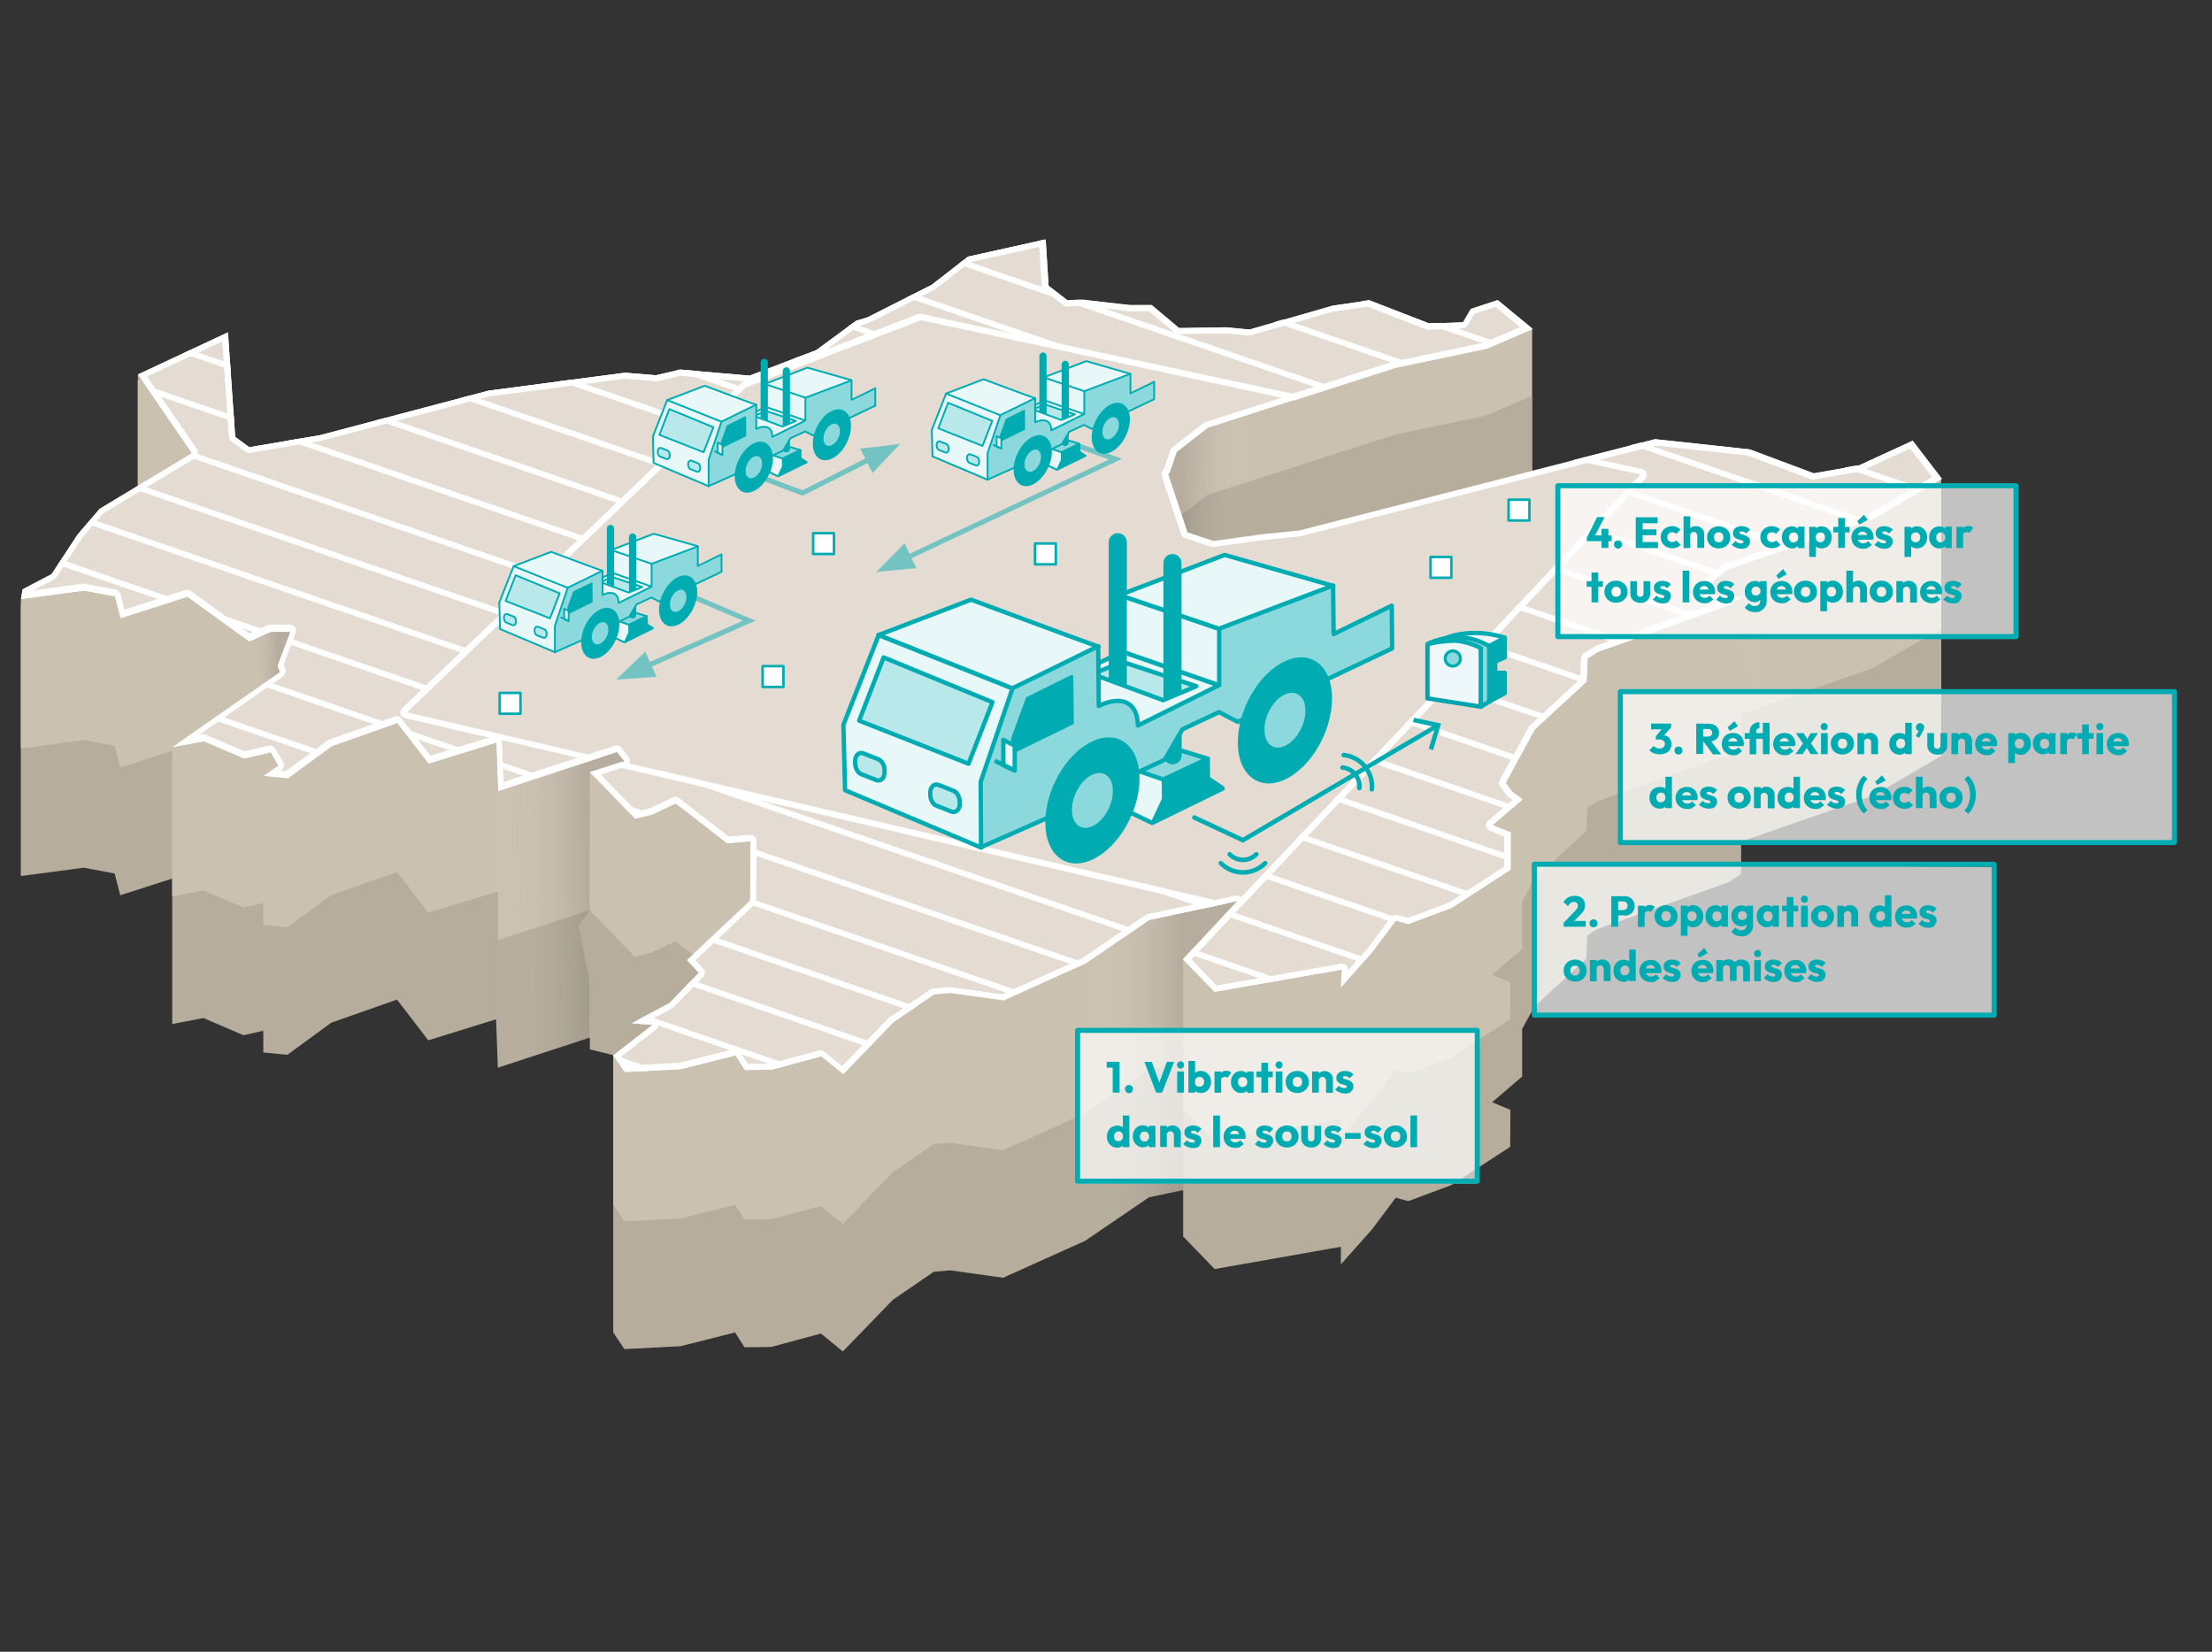 <svg xmlns="http://www.w3.org/2000/svg" xmlns:xlink="http://www.w3.org/1999/xlink" viewBox="0 0 1221.4 912"><rect x="0" y="0" width="1221.4" height="912" fill="#333333" stroke="none"/><defs><style> .st0, .st1, .st2, .st3, .st4, .st5, .st6, .st7, .st8, .st9, .st10 { fill: none; } .st11, .st12, .st1, .st2, .st3, .st4, .st5, .st13, .st6, .st14, .st15, .st16, .st17, .st18, .st7, .st19, .st20, .st21, .st22, .st23, .st24, .st25, .st26 { stroke: #00acb2; } .st11, .st12, .st2, .st3, .st4, .st5, .st13, .st14, .st15, .st16, .st17, .st18, .st7, .st19, .st27, .st20, .st21, .st8, .st9, .st22, .st23, .st24, .st25, .st10, .st26 { stroke-linecap: round; stroke-linejoin: round; } .st11, .st13, .st28, .st29, .st25 { fill: #00acb2; } .st11, .st26 { stroke-width: 1.7px; } .st12, .st1, .st15, .st17, .st27, .st20, .st23, .st24, .st25 { stroke-width: 2.4px; } .st12, .st14, .st16, .st24 { fill: #e8f7f8; } .st12, .st15, .st16, .st21, .st22, .st23 { fill-rule: evenodd; } .st30, .st18, .st20, .st26 { fill: #8bd9dc; } .st1, .st6 { stroke-miterlimit: 10; } .st31 { fill: #cbc1b1; } .st2 { stroke-width: 2.8px; } .st3 { stroke-width: 2.8px; } .st4 { stroke-width: 2.8px; } .st5, .st10 { stroke-width: 2.5px; } .st32 { fill: #e4dbd2; } .st13 { stroke-width: .7px; } .st33 { fill: url(#Dégradé_sans_nom); } .st33, .st28, .st34, .st35, .st36, .st37, .st38 { isolation: isolate; } .st33, .st35, .st36, .st37, .st38 { mix-blend-mode: multiply; opacity: .1; } .st28 { opacity: .5; } .st15, .st21 { fill: #b9e8ea; } .st17, .st27, .st22, .st23 { fill: #eef7f9; } .st39 { clip-path: url(#clippath-1); } .st40 { clip-path: url(#clippath-3); } .st41 { clip-path: url(#clippath-4); } .st42 { clip-path: url(#clippath-2); } .st43 { clip-path: url(#clippath-5); } .st44, .st19 { fill: #fff; } .st19 { stroke-width: 1.4px; } .st27 { stroke: #00a4af; } .st45 { fill: #b6ad9c; } .st35 { fill: url(#Dégradé_sans_nom_5); } .st36 { fill: url(#Dégradé_sans_nom_3); } .st37 { fill: url(#Dégradé_sans_nom_2); } .st38 { fill: url(#Dégradé_sans_nom_4); } .st8 { stroke: #fff; stroke-width: 3.2px; } .st46 { opacity: .7; } .st47 { opacity: .7; } .st9, .st10 { stroke: #1d9dd9; } .st48 { clip-path: url(#clippath); } </style><linearGradient id="D&#xE9;grad&#xE9;_sans_nom" data-name="D&#xE9;grad&#xE9; sans nom" x1="281.9" y1="407.3" x2="334.7" y2="408" gradientTransform="translate(0 909.9) scale(1 -1)" gradientUnits="userSpaceOnUse"><stop offset="0" stop-color="#fff" stop-opacity=".1"></stop><stop offset=".5" stop-color="#5a5a5a" stop-opacity=".7"></stop><stop offset=".8" stop-color="#000"></stop></linearGradient><linearGradient id="D&#xE9;grad&#xE9;_sans_nom_2" data-name="D&#xE9;grad&#xE9; sans nom 2" x1="4858.7" y1="590.2" x2="4898.1" y2="590.7" gradientTransform="translate(5542.3 909.9) rotate(-180)" gradientUnits="userSpaceOnUse"><stop offset="0" stop-color="#fff" stop-opacity=".1"></stop><stop offset=".5" stop-color="#5a5a5a" stop-opacity=".7"></stop><stop offset=".8" stop-color="#000"></stop></linearGradient><linearGradient id="D&#xE9;grad&#xE9;_sans_nom_3" data-name="D&#xE9;grad&#xE9; sans nom 3" x1="4575.4" y1="524.9" x2="4614" y2="525.4" gradientTransform="translate(5542.3 909.9) rotate(-180)" gradientUnits="userSpaceOnUse"><stop offset="0" stop-color="#fff" stop-opacity=".1"></stop><stop offset=".5" stop-color="#5a5a5a" stop-opacity=".7"></stop><stop offset=".8" stop-color="#000"></stop></linearGradient><linearGradient id="D&#xE9;grad&#xE9;_sans_nom_4" data-name="D&#xE9;grad&#xE9; sans nom 4" x1="138.7" y1="529.2" x2="156.8" y2="529.4" gradientTransform="translate(0 909.9) scale(1 -1)" gradientUnits="userSpaceOnUse"><stop offset="0" stop-color="#fff" stop-opacity=".1"></stop><stop offset=".5" stop-color="#5a5a5a" stop-opacity=".7"></stop><stop offset=".8" stop-color="#000"></stop></linearGradient><linearGradient id="D&#xE9;grad&#xE9;_sans_nom_5" data-name="D&#xE9;grad&#xE9; sans nom 5" x1="605.9" y1="318.7" x2="671.4" y2="318.7" gradientTransform="translate(0 909.9) scale(1 -1)" gradientUnits="userSpaceOnUse"><stop offset="0" stop-color="#fff" stop-opacity=".1"></stop><stop offset=".7" stop-color="#000"></stop></linearGradient><clipPath id="clippath"><path class="st0" d="M224.4,393l187-179.3,96.8-37.2,206,44.3,56.1-18,50.6-10.6,25-10.8-19.2-15.8-14.8,4.8-4.3,7.4-18.8.7-33-12.8-20.1,2.9-46,13.2-12.9-1.2-26.1.4-15.1-12.7h-11.8c0,0-26.4-3-26.4-3l-8.2.5-10.6-8.2-1.6-25.4-42.4,9.4-20.1,15.6-35.4,17.9-6.3,1.9-22,16.2-36.8,14.1-38.5-3.3-13.2,3.1-17.1-1.4-75.4,9.9-93.1,24.6-39,6.7-7.8-5.7-4-57.7-49.6,23.2,29.8,43.5-51,30.7-12.1,14.1-14.4,21.9-16,8.4-.9,5.3,34.8-4.6,17.1,3.2,3.1,12,36.9-11.9,34.1,24.7,11.8-5.3h11l-7.1,18.8,1.4,3.5-59.3,41.3,17.3-3.2,22.1,9.5,14.7-3.4,4.3,7.4-8,5.6,13.3,1.3,24.2-17.7,36.3-12.8,17.3,22.4,37.4-11.6,1,26.8,56.4-18.5-106.9-24.9-.5-.2ZM343.1,420.7l-17.4,5.6,24.9,25.6,9.2-2.2,13.2-6.2,28.4,22,13-1.1-.2,32.8-34.9,32.9,6.5,7-16.2,16.7-20.8,11.2,11.4.9-21.6,16.8,6.3,9.2,31-1.6,30.2-7.6,5.2,8.1,14.8-.2,27.4-7.4,12.2,9.8,27.5-28.5,22.6-15.5,9-.8,29.4,4.1,45.3-20.4,35.2-24,43.4-9.2-334.8-78.1h-.2ZM1034.6,286.1l37.3-21.9-16.1-21-29.6,13.6-25,4.4-35.3-13.3-51.9-5.6-45.3,11.6,35,7.5,2.2.5-222.7,235.7-1.9,2-28.1,30,17.4,18,70.3-12.3-.5,9.7,17.1-19.2,13.2-17.6,7,1.9,23.9-8.9,32.4-21.1v-20.4l-10-4.1,16.6-14.2-5.7-4.1-3.7-4.9,16.1-29.6,28.6-26.4.6-12.9,5.7-3.6,72.3-25.7,7-4.6-15.1-.5-4.1-5.1,10.7-9.2,81.8-28.5-.2-.2Z"></path></clipPath><clipPath id="clippath-1"><rect class="st0" x="593.6" y="567.5" width="223.5" height="86.1"></rect></clipPath><clipPath id="clippath-2"><rect class="st0" x="593.6" y="567.5" width="223.5" height="86.1"></rect></clipPath><clipPath id="clippath-3"><rect class="st0" x="858.8" y="266.8" width="255.8" height="86.1"></rect></clipPath><clipPath id="clippath-4"><rect class="st0" x="858.8" y="266.8" width="255.8" height="86.1"></rect></clipPath><clipPath id="clippath-5"><rect class="st0" x="838" y="249.6" width="294.2" height="104.1"></rect></clipPath></defs><g id="Calque_1"><g class="st34"><g id="Fond_x5F_carte"><polygon class="st45" points="1055.9 243.4 1026.2 257.1 1001.2 261.4 965.9 248.2 914 242.6 868.7 254.1 845.9 260 845.9 181.5 826.6 165.7 811.9 170.6 807.6 178 788.7 178.7 755.7 165.9 735.6 168.8 689.6 182 676.7 180.7 650.6 181.1 635.5 168.4 623.8 168.5 597.3 165.5 589.1 166 578.5 157.8 576.9 132.4 534.5 141.8 514.4 157.4 479 175.3 472.8 177.2 450.8 193.4 414 207.5 375.5 204.2 362.2 207.3 345.1 205.9 269.7 215.8 176.6 240.4 137.6 247 129.8 241.3 125.7 183.6 76.1 206.8 76.1 268.3 55 281.1 42.8 295.2 28.4 317.1 12.4 325.5 11.5 330.8 11.5 483.7 46.2 479.1 63.3 482.3 66.4 494.3 95.1 485.1 95.1 565.4 112.3 562.1 134.5 571.6 145.4 569.1 145.4 581.1 145.4 581.1 158.7 582.4 182.9 564.7 219.2 551.9 236.5 574.4 273.9 562.8 274.9 589.5 325.7 572.9 325.7 579.4 338.6 582.6 338.6 735.7 344.8 744.9 375.8 743.3 405.9 735.7 411.1 743.9 425.9 743.7 453.3 736.3 465.4 746.2 493 717.7 515.6 702.2 524.6 701.4 553.9 705.5 599.2 685.1 634.4 661.1 653.3 657.1 653.3 682.7 670.7 700.7 740.4 688.4 740.4 698.1 757.5 678.9 770.7 661.3 777.6 663.2 801.5 654.3 833.9 633.2 834 612.8 823.9 608.6 840.5 594.4 840.5 568.1 847.2 555.8 875.9 529.4 876.4 516.5 882.2 512.9 954.5 487.1 961.4 482.6 961.4 464.7 1034.6 439.2 1071.9 417.3 1071.9 264.4 1055.9 243.4"></polygon><polygon class="st31" points="1055.9 246.7 1026.2 260.4 1001.2 264.7 965.9 251.5 914 245.9 868.7 257.4 845.9 263.3 845.9 181.5 826.6 169 811.9 173.9 807.6 181.3 788.7 182 755.7 169.2 735.6 172.1 689.6 185.3 676.7 184.1 650.6 184.4 635.5 171.7 623.8 171.9 597.3 168.8 589.1 169.3 578.5 161.1 576.9 135.7 534.5 145.1 514.4 160.7 479 178.6 472.8 180.6 450.8 196.7 414 210.8 375.5 207.5 362.2 210.6 345.1 209.2 269.7 219.1 176.6 243.7 137.6 250.3 129.8 244.6 125.7 186.9 76.1 210.2 76.1 271.7 55 284.4 42.8 298.5 28.4 320.4 12.4 328.8 11.5 334.1 11.5 413.3 46.2 408.6 63.3 411.8 66.4 423.8 95.1 414.6 95.1 494.9 112.3 491.7 134.5 501.1 145.4 498.6 145.4 510.7 145.4 510.7 158.7 512 182.9 494.2 219.2 481.5 236.5 503.9 274.9 492.3 274.9 519.1 325.7 502.5 325.7 509 334.5 516.3 338.6 542.8 338.6 665.3 344.8 674.4 375.8 672.8 405.9 665.3 411.1 673.4 425.9 673.2 453.3 665.9 465.4 675.7 493 647.2 515.6 631.7 524.6 631 553.9 635.1 599.2 614.7 634.4 590.6 653.3 586.6 653.3 612.2 670.7 630.2 740.4 617.9 740.4 627.6 757.5 608.4 770.7 590.8 777.6 592.7 801.5 583.8 833.9 562.7 834 542.3 823.9 538.2 840.5 523.9 840.5 497.6 847.2 485.3 875.9 458.9 876.4 446 882.2 442.4 954.5 416.7 961.4 412.1 961.4 394.3 1034.6 368.7 1071.9 346.9 1071.9 267.7 1055.9 246.7"></polygon><polygon class="st45" points="645.6 298 649.5 286.6 666.6 273.3 714.2 258 770.2 240 820.8 229.4 845.9 218.5 845.9 273.9 683.7 325.6 645.6 298"></polygon></g><g id="Ombre"><polygon class="st33" points="274.9 436.4 275 589.4 325.4 573 325.7 426.3 344.6 420.2 340.4 415 274.9 436.4"></polygon><polygon class="st37" points="690.8 226.6 685.5 412.8 635.1 396.4 638.1 242.8 690.8 226.6"></polygon><polygon class="st36" points="973.8 305.2 969.4 462 961.4 464.7 961.1 329.7 926.4 342.6 921.1 321.4 973.8 305.2"></polygon><polygon class="st38" points="137.4 354 136.4 412.3 157 412.3 156.1 375.3 160.1 348.7 149.1 348.7 137.4 354"></polygon><polygon class="st35" points="634.4 508 599.2 532 599.2 685.1 634.4 661.1 653.3 657.1 653.3 529.6 683.1 497.2 634.4 508"></polygon></g><g id="Plateau"><polygon class="st45" points="325.7 502.6 350.6 528.2 359.8 525.9 373 519.7 401.4 541.8 414.4 540.7 407 564.8 338.6 582.6 326 544.2 319.4 510.9 325.7 502.6"></polygon><g><path class="st32" d="M454.3,582c-.3-.2-.7-.4-1-.4h-.4l-27.2,7.3-13.6.2-4.7-7.4c-.3-.5-.8-.8-1.4-.8s-.3,0-.4,0l-30,7.5-29.9,1.5-4.9-7.2,20.4-15.8c.5-.4.8-1.1.6-1.7-.2-.6-.8-1.1-1.4-1.2l-5.9-.5,16-8.5c.1,0,.3-.2.4-.3l16.2-16.7c.6-.6.6-1.6,0-2.2l-5.4-5.8,33.7-31.8c.3-.3.5-.7.5-1.2l.2-32.8c0-.5-.2-.9-.5-1.2-.3-.3-.7-.4-1.1-.4s0,0-.1,0l-12.4,1.1-27.9-21.6c-.3-.2-.6-.3-1-.3s-.5,0-.7.2l-13.1,6.1-8.1,2-22.4-23,14.8-4.8h.2l1.5-.5c.5-.2.9-.6,1-1.1.2-.5,0-1.1-.3-1.5l-4.2-5.2c-.3-.4-.8-.6-1.3-.6h-.5l-8.9,3h-.2l-54.4,17.8-.9-24.6c0-.5-.3-1-.7-1.3-.3-.2-.6-.3-.9-.3h-.5l-36.3,11.2-16.6-21.5c-.3-.4-.8-.6-1.3-.6h-.5l-36.3,12.8c-.2,0-.3.1-.4.2l-23.6,17.4-8.3-.8,4.4-3c.7-.5.9-1.4.5-2.2l-4.3-7.4c-.3-.5-.8-.8-1.4-.8s-.2,0-.4,0l-14.2,3.3-21.7-9.3c-.2,0-.4-.1-.6-.1h-.3l-9.8,1.8,53.1-36.9c.6-.4.9-1.2.6-1.9l-1.1-2.9,6.8-18.2c.2-.5.1-1.1-.2-1.5s-.8-.7-1.3-.7h-11c-.2,0-.5,0-.7.1l-10.9,4.9-33.3-24.1c-.3-.2-.6-.3-1-.3h-.5l-35.3,11.3-2.7-10.3c-.2-.6-.7-1.1-1.3-1.2l-17.1-3.2h-.5l-32.5,4.3.4-2.3,15.3-8c.2-.1.5-.3.6-.5l14.4-21.9,11.9-13.8,50.8-30.6c.4-.2.7-.6.8-1,0-.4,0-.9-.2-1.3l-28.8-42,45.7-21.4,3.9,55.3c0,.5.3.9.7,1.2l7.8,5.7c.3.2.6.3,1,.3s.2,0,.3,0l39-6.6h.1l93-24.6,75.2-9.8,17,1.4h.5l13-3.1,38.3,3.3h.1c.2,0,.4,0,.6-.1l36.8-14.1c.1,0,.3-.1.4-.2l21.7-16,6-1.8s.2,0,.3-.1l35.3-17.9s.2-.1.3-.2l19.8-15.4,40.2-8.9,1.5,23.5c0,.5.3.9.6,1.2l10.6,8.2c.3.2.6.3,1,.3s0,0,0,0l8.1-.5,26.3,3.1h.2c.1,0,11.2-.1,11.2-.1l14.6,12.3c.3.2.7.4,1,.4s26.1-.4,26.1-.4l12.8,1.2h.6l45.9-13.1,19.5-2.8,32.7,12.7c.2,0,.4.1.6.1s18.9-.7,18.9-.7c.6,0,1.1-.3,1.3-.8l4-6.9,13.3-4.4,16.5,13.5-22.5,9.7-50.4,10.6h-.2l-56.1,18-47.6,15.3c-.2,0-.4.1-.5.3l-17.1,13.4c-.2.2-.4.5-.5.7l-3.8,11.1-.6.8c-.3.4-.4,1-.3,1.5l10.6,32c.2.5.5.9,1,1l14.4,4.8h.7l26.6-3.7,20.6-2.1h.2l151.7-38.8,45-11.5,51.4,5.5,35.1,13.2c.2,0,.4.1.6.1h.3l25-4.4c0,0,.3,0,.4-.1l28.5-13.1,14.2,18.5-35.6,20.9-81.6,28.5c-.2,0-.4.2-.5.3l-10.7,9.2c-.7.6-.8,1.6-.2,2.2l4.1,5.1c.3.4.7.6,1.2.6l10,.3-2.5,1.6-72.1,25.7c0,0-.2,0-.3.2l-5.8,3.6c-.5.3-.7.8-.8,1.3l-.5,12.2-28.1,25.9c0,.1-.2.3-.3.4l-16.1,29.6c-.3.6-.3,1.3,0,1.8l3.7,4.9c0,.1.2.2.3.3l4,2.9-15,12.9c-.4.4-.6.9-.5,1.5,0,.6.5,1,1,1.2l9,3.7v18.4l-31.6,20.5-23.2,8.6-6.5-1.8h-.4c-.5,0-1,.2-1.3.7l-13.1,17.6-13.9,15.6.3-5.1c0-.5-.2-1-.5-1.3s-.7-.4-1.1-.4-.2,0-.3,0l-69.4,12.2-15.7-16.2,27.1-28.8,1.9-2c.5-.5.6-1.3.2-1.9-.3-.5-.8-.8-1.4-.8s-.2,0-.3,0l-5.3,1.1h0l-43.4,9.2c-.2,0-.4.1-.6.2l-35.1,23.9-44.7,20.2-28.9-4h-.2c-.1,0,0,0,0,0l-9,.8c-.3,0-.5,0-.8.3l-22.6,15.5s-.2,0-.3.2l-26.5,27.4-11-8.9-.5.4Z"></path><path class="st44" d="M573.9,136.3l1.4,21.6c0,.9.5,1.8,1.3,2.4l10.6,8.2c.6.4,1.3.7,2,.7s0,0,.2,0l7.9-.5,26.2,3.1h.4c.1,0,0,0,0,0h10.5c0-.1,14.1,11.8,14.1,11.8.6.5,1.3.8,2.1.8s0,0,0,0l26-.4,12.7,1.2h.3c.3,0,.6,0,.9-.1l45.8-13.1,19-2.7,32.3,12.5c.4.1.8.2,1.2.2s0,0,0,0l18.8-.7c1.1,0,2.1-.7,2.7-1.6l3.7-6.4,11.9-3.9,13.7,11.3-19.9,8.6-50.2,10.5h-.3l-56.1,18-47.6,15.3c-.4.1-.7.3-1,.5l-17.1,13.4c-.5.4-.9.9-1.1,1.5l-3.8,10.8-.5.6c-.7.9-.9,2-.5,3l10.6,32c.3,1,1.1,1.7,2.1,2.1l14.4,4.8c.3.1.7.2,1,.2h.4l26.6-3.7,20.6-2.1h.5l151.7-38.8,44.7-11.4,50.9,5.5,34.9,13.1c.4.1.8.2,1.1.2h.6l25-4.4c.3,0,.5-.1.8-.2l27.3-12.5,12.3,16-33.8,19.8-81.5,28.4c-.4.1-.7.3-1.1.6l-10.7,9.2c-1.3,1.1-1.5,3.1-.4,4.5l4.1,5.1c.6.7,1.5,1.2,2.4,1.2h3.4c0,.1-68.5,24.5-68.5,24.5-.2,0-.4.2-.6.3l-5.8,3.6c-.9.6-1.5,1.5-1.5,2.6l-.5,11.5-27.6,25.5c-.3.2-.5.5-.7.8l-16.1,29.6c-.6,1.1-.5,2.5.3,3.5l3.7,4.9c.2.3.4.5.7.7l2.4,1.7-13.5,11.5c-.9.7-1.3,1.9-1.1,3s.9,2.1,2,2.5l8,3.3v16.5l-30.7,20-22.5,8.4-5.9-1.6c-.3,0-.6-.1-.9-.1-1,0-2,.5-2.6,1.3l-13.1,17.5-10.8,12.1v-.5c0-1-.3-2-1.1-2.6-.6-.5-1.4-.8-2.2-.8s-.4,0-.6,0l-68.6,12-14-14.5,26-27.7,1.9-2c1-1,1.2-2.6.5-3.8-.6-1-1.7-1.7-2.8-1.7s-.5,0-.7,0l-5.2,1.1h-.2l-43.4,9.2c-.4,0-.8.3-1.2.5l-35,23.9-44.2,19.9-28.5-4h-.7l-9,.8c-.6,0-1.1.2-1.6.6l-22.6,15.5c-.2,0-.4.3-.5.4l-25.5,26.3-9.8-8c-.6-.5-1.3-.7-2-.7s-.6,0-.8,0l-27,7.3h-12.5c0,0-4.2-6.5-4.2-6.5-.6-1-1.7-1.5-2.7-1.5s-.5,0-.8,0l-29.8,7.5-28.8,1.5-3.5-5.1,19.2-14.9c1.1-.8,1.5-2.2,1.1-3.5s-1.5-2.2-2.9-2.3h-.4l11.1-6c.3-.2.6-.4.8-.6l16.2-16.7c1.2-1.2,1.2-3.2,0-4.5l-4.3-4.6,32.5-30.7c.6-.6,1-1.5,1-2.3l.2-32.8c0-.9-.4-1.8-1-2.4s-1.4-.9-2.2-.9-.2,0-.3,0l-11.7,1-27.4-21.3c-.6-.5-1.3-.7-2-.7s-.9.1-1.4.3l-12.9,6.1-7.1,1.7-19.9-20.5,12.1-3.9h.4l1.5-.5c1-.3,1.8-1.1,2.1-2.2.3-1,0-2.1-.6-3l-4.2-5.2c-.6-.8-1.6-1.2-2.5-1.2s-.7,0-1,.2l-8.9,2.9h-.2l-52.4,17.1-.8-22.4c0-1-.5-1.9-1.4-2.5-.6-.4-1.2-.6-1.9-.6s-.6,0-1,.1l-35.2,10.9-15.9-20.6c-.6-.8-1.6-1.3-2.6-1.3s-.7,0-1.1.2l-36.3,12.8c-.3.1-.6.3-.8.4l-23.1,17-3.2-.3.7-.5c1.4-1,1.8-2.9,1-4.3l-4.3-7.4c-.6-1-1.7-1.6-2.8-1.6s-.5,0-.7,0l-13.6,3.1-21.2-9.1c-.4-.2-.8-.3-1.3-.3h-.6l-2.4.4,46.9-32.6c1.2-.9,1.7-2.4,1.2-3.9l-.9-2.4,6.6-17.6c.4-1,.2-2.1-.4-3-.6-.9-1.6-1.4-2.7-1.4h-11c-.5,0-.9,0-1.3.3l-10,4.6-32.6-23.6c-.6-.4-1.2-.6-1.9-.6s-.7,0-1,.2l-33.6,10.8-2.2-8.7c-.3-1.2-1.3-2.2-2.6-2.4l-17.1-3.2h-1l-28.8,3.8,12.9-6.8c.5-.3.9-.6,1.2-1.1l14.3-21.8,11.7-13.5,50.6-30.4c.8-.5,1.3-1.2,1.5-2.1.2-.9,0-1.8-.5-2.5l-27.7-40.4,41.8-19.6,3.7,53c0,1,.6,1.8,1.3,2.4l7.8,5.7c.6.4,1.2.6,1.9.6s.4,0,.5,0l39-6.6h.3l92.9-24.5,74.9-9.8,16.8,1.4h1l12.7-3,38,3.2h.3c.4,0,.8,0,1.2-.2l36.8-14.1c.3-.1.5-.2.8-.4l21.5-15.8,5.8-1.8c.2,0,.4-.1.5-.2l35.3-17.9c.2,0,.4-.2.5-.3l19.5-15.1,38-8.4M576.9,132.3l-42.4,9.4-20.1,15.6-35.3,17.9-6.3,1.9-22,16.2-36.8,14.1-38.5-3.3-13.2,3.1-17.1-1.4-75.4,9.9-93.1,24.6-39,6.6-7.8-5.7-4-57.7-49.6,23.2,29.8,43.5-51,30.7-12.1,14.1-14.4,22-16,8.4-.9,5.3,34.8-4.6,17.1,3.2,3.1,12,36.9-11.8,34.1,24.7,11.7-5.3h11l-7.1,18.8,1.4,3.5-59.3,41.3,17.2-3.2,22.2,9.5,14.7-3.4,4.3,7.4-8.1,5.6,13.3,1.3,24.1-17.7,36.3-12.8,17.3,22.4,37.4-11.6,1,26.7,56.5-18.5h0l9.1-3,4.2,5.2-1.5.5h0l-17.4,5.6,24.9,25.5,9.2-2.2,13.2-6.2,28.4,22,13-1.1-.2,32.8-34.9,32.9,6.5,7-16.2,16.7-20.8,11.1,11.4.9-21.6,16.8,6.2,9.2,31-1.6,30.1-7.6,5.2,8.1,14.7-.2,27.4-7.4,12.1,9.8,27.5-28.5,22.6-15.5,9-.8,29.4,4.1,45.3-20.4,35.2-24,43.4-9.2h0l5.4-1.2-1.9,2-28.1,30,17.4,18,70.3-12.3-.5,9.7,17.1-19.2,13.2-17.6,7,1.9,23.9-8.9,32.4-21.1v-20.4l-10-4.1,16.6-14.2-5.7-4.1-3.7-4.9,16.1-29.6,28.6-26.4.6-12.9,5.8-3.6,72.3-25.7,7-4.6-15.2-.5-4.1-5.1,10.7-9.2,81.8-28.5,37.3-21.9-16.1-21-29.6,13.6-25,4.4-35.3-13.2-51.9-5.6-45.3,11.6-151.7,38.8-20.7,2.1-26.6,3.7-14.4-4.8-10.6-32,.8-1,3.9-11.3,17.1-13.4,47.6-15.3,56.1-18,50.6-10.6,25.1-10.8-19.2-15.8-14.7,4.8-4.3,7.4-18.8.7-33.1-12.8-20.1,2.9-46,13.2-12.9-1.2-26.1.4-15.1-12.7h-11.7c0,.1-26.5-3-26.5-3l-8.2.5-10.6-8.2-1.6-25.4h-.5Z"></path></g></g><g id="Zone_stri&#xE9;e"><g><g><path class="st44" d="M914.2,245.7l50.9,5.5,34.9,13.1c.4.1.7.2,1.1.2h.6l25-4.4c.3,0,.5-.1.8-.2l27.3-12.6,12.3,16-33.9,19.9-81.5,28.4c-.4.1-.7.3-1,.6l-10.7,9.2c-1.3,1.1-1.5,3.1-.4,4.5l4.1,5.1c.6.7,1.5,1.2,2.4,1.2h3.5c0,.1-68.6,24.5-68.6,24.5-.2,0-.4.2-.6.3l-5.7,3.6c-.9.6-1.5,1.5-1.5,2.6l-.5,11.6-27.6,25.5c-.3.2-.5.5-.6.8l-16.1,29.6c-.6,1.1-.5,2.5.3,3.5l3.7,4.9c.2.3.4.5.7.7l2.4,1.7-13.5,11.6c-.9.7-1.3,1.9-1.1,3s.9,2,2,2.5l8,3.3v16.5l-30.7,20-22.5,8.4-6-1.6c-.3,0-.6-.1-.9-.1-1,0-2,.5-2.6,1.3l-13.1,17.5-10.8,12.2v-.5c0-1-.3-1.9-1.1-2.6-.6-.5-1.4-.8-2.1-.8s-.4,0-.6,0l-68.6,12.1-14-14.5,26-27.7,1.9-2,222.7-235.7c.8-.8,1.1-2.1.7-3.2-.3-1.1-1.3-2-2.4-2.2l-2.2-.5-21.7-4.7,31.4-8M914,242.4l-45.3,11.6h0l35,7.5,2.2.5-222.7,235.7-1.9,2-28.1,30,17.4,18,70.3-12.3-.5,9.7,17.1-19.2,13.2-17.6,7,1.9,23.9-8.9,32.4-21.1v-20.4l-10-4.1,16.6-14.2-5.7-4.1-3.7-4.9,16.1-29.6,28.6-26.4.6-12.9,5.7-3.6,72.3-25.7,7-4.6-15.1-.5-4.1-5.1,10.7-9.2,81.8-28.5,37.3-21.9-16.1-21-29.6,13.6-25,4.4-35.3-13.3-51.9-5.6h0l-.2-.2Z"></path><path class="st44" d="M343.2,424l319.8,74.6-29.2,6.2c-.4,0-.8.3-1.2.5l-35,23.9-44.2,19.9-28.5-4h-.7l-9,.8c-.6,0-1.1.2-1.5.6l-22.6,15.5c-.2,0-.3.3-.5.4l-25.5,26.4-9.9-8c-.6-.5-1.3-.7-2-.7s-.6,0-.8,0l-27,7.3-12.5.2-4.2-6.6c-.6-.9-1.6-1.5-2.7-1.5s-.5,0-.8,0l-29.8,7.5-28.8,1.5-3.5-5.2,19.2-14.9c1.1-.8,1.5-2.2,1.1-3.5s-1.5-2.2-2.8-2.3h-.5l11.2-6c.3-.2.6-.4.8-.6l16.2-16.7c1.2-1.2,1.2-3.2,0-4.4l-4.3-4.7,32.5-30.7c.6-.6,1-1.4,1-2.3l.2-32.8c0-.9-.4-1.8-1-2.4s-1.4-.9-2.2-.9-.2,0-.3,0l-11.8,1-27.4-21.3c-.6-.4-1.3-.7-2-.7s-.9.1-1.4.3l-12.9,6.1-7.1,1.7-20-20.5,11.6-3.8M343.1,420.7l-17.4,5.6,24.9,25.6,9.2-2.2,13.2-6.2,28.4,22,13-1.1-.2,32.8-34.9,32.9,6.5,7-16.2,16.7-20.8,11.2,11.4.9-21.6,16.8,6.3,9.2,31-1.6,30.2-7.6,5.2,8.1,14.8-.2,27.4-7.4,12.2,9.8,27.5-28.5,22.6-15.5,9-.8,29.4,4.1,45.3-20.4,35.2-24,43.4-9.2-334.8-78.1h-.2Z"></path><path class="st44" d="M573.9,136.2l1.4,21.6c0,.9.5,1.8,1.2,2.4l10.6,8.2c.6.4,1.3.7,2,.7s0,0,.2,0l7.9-.5,26.1,3.1h.4c.1,0,0,0,0,0h10.6c0-.1,14.1,11.8,14.1,11.8.6.5,1.3.8,2.1.8s0,0,0,0l26-.4,12.7,1.2h.3c.3,0,.6,0,.9-.1l45.8-13.1,19-2.7,32.2,12.5c.4.1.8.2,1.2.2s0,0,0,0l18.8-.7c1.1,0,2.1-.6,2.7-1.6l3.7-6.4,11.9-3.9,13.7,11.3-19.9,8.6-50.2,10.5h-.3l-55.2,17.7-205.2-44.1h-.7c-.4,0-.8,0-1.2.2l-50.1,19.3,17.3-12.7,5.7-1.8c.2,0,.3-.1.5-.2l35.4-17.9c.2,0,.4-.2.5-.3l19.5-15.1,38-8.4M122.8,188.4l3.7,53c0,.9.5,1.8,1.3,2.4l7.8,5.7c.6.4,1.2.6,1.9.6s.4,0,.5,0l39-6.7h.3l92.9-24.5,74.9-9.8,16.8,1.4h1l12.7-3,35.5,3.1-.9.4c-.4.2-.8.4-1.1.7l-187,179.3c-.9.8-1.2,2-.9,3.2.3,1.1,1.2,2,2.4,2.3l47.3,11-33.3,10.3-15.9-20.6c-.6-.8-1.6-1.3-2.6-1.3s-.7,0-1.1.2l-36.3,12.8c-.3.1-.6.3-.8.4l-23.2,17-3.3-.3.8-.5c1.4-1,1.8-2.8.9-4.3l-4.3-7.4c-.6-1-1.7-1.6-2.8-1.6s-.5,0-.7,0l-13.7,3.1-21.2-9.1c-.4-.2-.8-.3-1.3-.3h-.6l-2.5.5,47-32.7c1.2-.9,1.7-2.4,1.2-3.8l-.9-2.4,6.6-17.6c.4-1,.2-2.1-.4-3-.6-.9-1.6-1.4-2.7-1.4h-11c-.5,0-.9,0-1.3.3l-10,4.6-32.6-23.6c-.6-.4-1.2-.6-1.9-.6s-.7,0-1,.2l-33.6,10.8-2.2-8.7c-.3-1.2-1.3-2.1-2.5-2.4l-17.1-3.2h-1l-28.9,3.9,13.1-6.8c.5-.3.9-.6,1.2-1.1l14.3-21.8,11.6-13.6,50.6-30.4c.8-.5,1.3-1.2,1.5-2.1.2-.9,0-1.8-.5-2.5l-27.7-40.4,41.9-19.6M276.9,408.6l42.4,9.9-41.4,13.5-.8-22.5c0-.3,0-.6-.2-.9M576.9,132.3l-42.4,9.4-20.1,15.6-35.4,17.9-6.3,1.9-22,16.2-36.8,14.1-38.5-3.3-13.2,3.1-17.1-1.4-75.4,9.9-93.1,24.6-39,6.7-7.8-5.7-4-57.7-49.6,23.2,29.8,43.5-51,30.7-12.1,14.1-14.4,21.9-16,8.4-.9,5.3,34.8-4.6,17.1,3.2,3.1,12,36.9-11.9,34.1,24.7,11.8-5.3h11l-7.1,18.8,1.4,3.5-59.3,41.3,17.3-3.2,22.1,9.5,14.7-3.4,4.3,7.4-8,5.6,13.3,1.3,24.2-17.7,36.3-12.8,17.3,22.4,37.4-11.6,1,26.8,56.4-18.5-106.9-24.9,187-179.3,96.8-37.2,206,44.3,56.1-18,50.6-10.6,25-10.8-19.2-15.8-14.8,4.8-4.3,7.4-18.8.7-33-12.8-20.1,2.9-46,13.2-12.9-1.2-26.1.4-15.1-12.7h-11.8c0,.1-26.4-3-26.4-3l-8.2.5-10.6-8.2-1.6-25.4h0l-.5-.2Z"></path></g><g class="st48"><g><line class="st8" x1="-132.8" y1="-252" x2="1145.6" y2="187.9"></line><line class="st8" x1="-132.8" y1="-224" x2="1145.6" y2="216"></line><line class="st8" x1="-132.8" y1="-195.9" x2="1145.6" y2="244.1"></line><line class="st8" x1="-132.8" y1="-167.8" x2="1145.6" y2="272.2"></line><line class="st8" x1="-132.8" y1="-139.7" x2="1145.6" y2="300.3"></line><line class="st8" x1="-132.8" y1="-111.6" x2="1145.6" y2="328.3"></line><line class="st8" x1="-132.8" y1="-83.6" x2="1145.6" y2="356.4"></line><line class="st8" x1="-132.8" y1="-55.5" x2="1145.6" y2="384.5"></line><line class="st8" x1="-132.8" y1="-27.4" x2="1145.6" y2="412.6"></line><line class="st8" x1="-132.8" y1=".7" x2="1145.6" y2="440.7"></line><line class="st8" x1="-132.8" y1="28.7" x2="1145.6" y2="468.7"></line><line class="st8" x1="-132.8" y1="56.8" x2="1145.6" y2="496.8"></line><line class="st8" x1="-132.8" y1="84.9" x2="1145.6" y2="524.9"></line><line class="st8" x1="-132.8" y1="113" x2="1145.6" y2="553"></line><line class="st8" x1="-132.8" y1="141.1" x2="1145.6" y2="581.1"></line><line class="st8" x1="-132.8" y1="169.1" x2="1145.6" y2="609.1"></line><line class="st8" x1="-132.8" y1="197.2" x2="1145.6" y2="637.2"></line><line class="st8" x1="-132.8" y1="225.3" x2="1145.6" y2="665.3"></line><line class="st8" x1="-132.8" y1="253.4" x2="1145.6" y2="693.4"></line><line class="st8" x1="-132.8" y1="281.5" x2="1145.6" y2="721.4"></line><line class="st8" x1="-132.8" y1="309.5" x2="1145.6" y2="749.5"></line><line class="st8" x1="-132.8" y1="337.6" x2="1145.6" y2="777.6"></line><line class="st8" x1="-132.8" y1="365.7" x2="1145.6" y2="805.7"></line><line class="st8" x1="-132.8" y1="393.8" x2="1145.6" y2="833.8"></line><line class="st8" x1="-132.8" y1="421.9" x2="1145.6" y2="861.8"></line><line class="st8" x1="-132.8" y1="449.9" x2="1145.6" y2="889.9"></line><line class="st8" x1="-132.8" y1="478" x2="1145.6" y2="918"></line></g></g></g></g><g id="Fleche"><polygon class="st28" points="503.4 308.2 506 313.7 483.9 315.8 499.5 300 502.2 305.8 612.4 253.7 554.4 233 555.4 230.5 619.6 253.3 503.4 308.2"></polygon><polygon class="st28" points="360 368 362.5 373.7 340.3 375.2 356.3 359.8 358.8 365.5 410.2 342.7 364.3 323.2 365.4 320.7 417.1 342.7 360 368"></polygon><polygon class="st28" points="497 245.1 481.8 261.2 479 255.7 443.2 273.7 404.6 259.2 405.6 256.6 443.1 270.7 477.8 253.2 475 247.7 497 245.1"></polygon></g><g id="Balises"><rect class="st19" x="275.9" y="382.6" width="11.5" height="11.5"></rect><rect class="st19" x="421.1" y="367.8" width="11.5" height="11.5"></rect><rect class="st19" x="449" y="294.4" width="11.5" height="11.5"></rect><rect class="st19" x="571.5" y="300.1" width="11.5" height="11.5"></rect><rect class="st19" x="789.9" y="307.5" width="11.5" height="11.5"></rect><rect class="st19" x="833" y="275.9" width="11.5" height="11.5"></rect></g><g id="Camions"><g><line class="st10" x1="586" y1="411.4" x2="577.2" y2="415.5"></line><path class="st12" d="M606.6,357c-.9,0-70.4-25.9-70.4-25.9l-51,19.5-19.5,49.6.9,36.1,75.2,31.7"></path><line class="st5" x1="559.3" y1="380.2" x2="485.1" y2="350.6"></line><g><g><polygon class="st24" points="636.2 454.4 599.9 437 606 416.3 644.7 431 675.1 435.4 636.2 454.4"></polygon><polygon class="st11" points="651 426.3 642.3 430.4 642.4 441.2 636.2 454.4 675.1 434.8 667.3 429.5 667.2 418.7 658.5 422.8 651 426.3"></polygon><path class="st20" d="M642.3,430.4l-25.1-8.7s27-9.4,28.5-9.1c1.5.2,21.1,6.3,21.1,6.3l-24.5,11.5h0Z"></path></g><path class="st29" d="M642.5,411.6v5.4c0,2.7,2.2,5,5,5s5-2.2,5-5v-15.3l-9.9,9.9h0Z"></path></g><polygon class="st12" points="736.2 323.5 676.2 306.4 618.1 328.6 619 360.1 555.6 391 565.9 434.7 693.7 376 727.9 341.5 736.2 323.5"></polygon><line class="st5" x1="673.4" y1="378.5" x2="620.5" y2="360.1"></line><path class="st0" d="M683.2,404.4c0,18,11.9,27.1,26.2,20.3,14.4-6.8,25.9-26.8,25.8-44.8,0-18-11.9-27.1-26.2-20.3-14.4,6.8-25.9,26.8-25.8,44.8"></path><path class="st15" d="M525.3,448.1l-8.1-3.2c-2.2-.8-3.7-3.8-3.5-6.6v-1.4c.4-2.8,2.4-4.4,4.6-3.5l8.1,3.2c2.2.8,3.7,3.8,3.5,6.6v1.4c-.4,2.8-2.4,4.4-4.6,3.5Z"></path><path class="st15" d="M483.8,430.7l-8.1-3.2c-2.2-.8-3.7-3.8-3.5-6.6v-1.4c.4-2.8,2.4-4.4,4.6-3.5l8.1,3.2c2.2.8,3.7,3.8,3.5,6.6v1.4c-.4,2.8-2.4,4.4-4.6,3.5Z"></path><polygon class="st15" points="487.9 363 548 387.7 534.8 421.7 474.4 397.9 487.9 363"></polygon><line class="st5" x1="673.4" y1="347.3" x2="618.1" y2="328.6"></line><polygon class="st15" points="619.6 365.4 660.6 378.9 642.2 386.6 603.3 372.2 619.6 365.4"></polygon><path class="st29" d="M652.4,381.9v-71c0-2.7-2.2-5-5-5s-5,2.2-5,5v75.4l9.9-4.4h0Z"></path><path class="st29" d="M622.2,378.5v-79.1c0-2.7-2.2-5-5-5s-5,2.2-5,5v75.4l9.9,3.7h0Z"></path><path class="st20" d="M683.5,398.6l-10.4-5.4-20.2,9.5-9.8,16.8-14.1,6.6-51.8,26-35.5,15.7-.2-36.1,17.6-51.7,47.3-23.2.3,33c11.4-5.6,21.4-3.2,21.6,10.8l44.9-22.3v-31.2l62.9-23.8.3,26.8,32.1-15.7.2,23.6-85.3,40.5"></path><polygon class="st11" points="591.8 373.5 567.3 385.6 559.2 407.7 559.3 415.2 592.1 399.2 591.8 373.5"></polygon><polygon class="st23" points="554 408.5 560.3 411.7 560.3 425.5 554 422.4 554 408.5"></polygon><line class="st1" x1="549.2" y1="420" x2="558.7" y2="424.7"></line><path class="st0" d="M577.2,454.2c0,18,11.9,27.1,26.2,20.3,14.4-6.8,25.9-26.8,25.8-44.8,0-18-11.9-27.1-26.2-20.3-14.4,6.8-25.9,26.8-25.8,44.8"></path><path class="st29" d="M683.5,410c0,18,11.9,27.1,26.2,20.3,14.4-6.8,25.9-26.8,25.8-44.8,0-18-11.9-27.1-26.2-20.3-14.4,6.8-25.9,26.8-25.8,44.8Z"></path><path class="st30" d="M698.2,403c0,7.8,5.2,11.8,11.4,8.8,6.3-2.9,11.3-11.7,11.2-19.5,0-7.8-5.2-11.8-11.4-8.8-6.3,2.9-11.3,11.7-11.2,19.5Z"></path><path class="st29" d="M577.2,454.2c0,18,11.9,27.1,26.2,20.3,14.4-6.8,25.9-26.8,25.8-44.8,0-18-11.9-27.1-26.2-20.3-14.4,6.8-25.9,26.8-25.8,44.8Z"></path><path class="st30" d="M591.9,447.3c0,7.8,5.2,11.8,11.4,8.8,6.3-2.9,11.3-11.7,11.2-19.5,0-7.8-5.2-11.8-11.4-8.8-6.3,2.9-11.3,11.7-11.2,19.5Z"></path></g><g><path class="st17" d="M830.9,352.1s-16.9-6.2-33.4.5c-3.7,1.5,4.7,15.2,4.7,15.2l25.3-5.4,3.3-10.3h.1Z"></path><polygon class="st25" points="822.2 356.8 830.9 352.1 830.9 363 825.6 365.3 825.6 371.5 830.9 371.5 830.9 382.7 822.1 387.5 820 376.5 816 356.3 822.2 356.8"></polygon><path class="st27" d="M788.2,385.6l29.4,4.6s.7-33-.2-32.9c-.8,0-5.4-3.5-14.5-4.3-9.1-.9-14.7,2.7-14.7,2.7v29.9h0Z"></path><path class="st20" d="M822.1,387.5l-4.4,2.7v-32.3s-8-4.5-16-4.1c-8,.3-13.4,1.9-13.4,1.9,0,0,7.3-4.1,17-3.9,9.6.2,17,5,17,5v30.7h-.2Z"></path><circle class="st26" cx="802.2" cy="363.6" r="4.2"></circle></g><g><polyline class="st5" points="793.3 400.9 686.3 463.9 659.5 451.4"></polyline><polygon class="st29" points="780.8 396.3 780.2 398.7 792.5 401.4 788.9 413.4 791.3 414.2 795.7 399.5 780.8 396.3"></polygon></g><g><path class="st5" d="M674.1,476.6c6.8,6.8,17.7,6.8,24.5,0"></path><path class="st5" d="M679,471.7c4.1,4.1,10.6,4.1,14.7,0"></path></g><g><path class="st5" d="M757.5,435.8c.9-9.5-6.1-18-15.6-18.9"></path><path class="st5" d="M750.6,435.1c.5-5.7-3.6-10.8-9.3-11.3"></path></g><g><line class="st9" x1="409.3" y1="245.6" x2="405.7" y2="247.2"></line><path class="st16" d="M417.6,223.5c-.4,0-28.5-10.5-28.5-10.5l-20.7,7.9-7.9,20.1.4,14.6,30.5,12.9"></path><line class="st7" x1="398.5" y1="232.9" x2="368.4" y2="220.9"></line><g><g><polygon class="st14" points="429.6 263 414.9 255.9 417.4 247.5 433.1 253.5 445.4 255.3 429.6 263"></polygon><polygon class="st13" points="435.6 251.6 432.1 253.2 432.1 257.6 429.6 263 445.4 255 442.2 252.9 442.2 248.5 438.7 250.2 435.6 251.6"></polygon><path class="st18" d="M432.1,253.2l-10.2-3.5s10.9-3.8,11.5-3.7,8.5,2.5,8.5,2.5l-9.9,4.7h.1Z"></path></g><path class="st29" d="M432.2,245.6v2.2c0,1.1.9,2,2,2s2-.9,2-2v-6.2l-4,4Z"></path></g><polygon class="st16" points="470.1 209.9 445.8 203 422.3 212 422.6 224.8 397 237.3 401.1 255 452.9 231.2 466.7 217.2 470.1 209.9"></polygon><line class="st7" x1="444.7" y1="232.2" x2="423.2" y2="224.8"></line><path class="st0" d="M448.6,242.7c0,7.3,4.8,11,10.6,8.2,5.8-2.7,10.5-10.9,10.5-18.1s-4.8-11-10.6-8.2c-5.8,2.7-10.5,10.9-10.5,18.1"></path><path class="st21" d="M384.7,260.4l-3.3-1.3c-.9-.3-1.5-1.5-1.4-2.7v-.6c.2-1.1,1-1.8,1.9-1.4l3.3,1.3c.9.3,1.5,1.5,1.4,2.7v.6c-.2,1.1-1,1.8-1.9,1.4Z"></path><path class="st21" d="M367.9,253.4l-3.3-1.3c-.9-.3-1.5-1.5-1.4-2.7v-.6c.2-1.1,1-1.8,1.9-1.4l3.3,1.3c.9.3,1.5,1.5,1.4,2.7v.6c-.2,1.1-1,1.8-1.9,1.4Z"></path><polygon class="st21" points="369.6 225.9 393.9 235.9 388.5 249.7 364.1 240.1 369.6 225.9"></polygon><line class="st7" x1="444.7" y1="219.6" x2="422.3" y2="212"></line><polygon class="st21" points="422.9 226.9 439.5 232.4 432 235.5 416.3 229.7 422.9 226.9"></polygon><path class="st29" d="M436.2,233.6v-28.8c0-1.1-.9-2-2-2s-2,.9-2,2v30.5l4-1.8h0Z"></path><path class="st29" d="M424,232.2v-32.1c0-1.1-.9-2-2-2s-2,.9-2,2v30.5l4,1.5h0Z"></path><path class="st18" d="M448.8,240.4l-4.2-2.2-8.2,3.8-4,6.8-5.7,2.7-21,10.5-14.4,6.4v-14.6l7.1-21,19.2-9.4v13.4c4.7-2.3,8.8-1.3,8.9,4.4l18.2-9v-12.6l25.5-9.6v10.8c.1,0,13.1-6.4,13.1-6.4v9.6l-34.5,16.4"></path><polygon class="st13" points="411.6 230.2 401.7 235.1 398.4 244.1 398.5 247.1 411.7 240.6 411.6 230.2"></polygon><polygon class="st22" points="396.3 244.4 398.9 245.7 398.9 251.3 396.3 250 396.3 244.4"></polygon><line class="st6" x1="394.4" y1="249" x2="398.2" y2="250.9"></line><path class="st0" d="M405.7,262.9c0,7.3,4.8,11,10.6,8.2s10.5-10.9,10.5-18.1-4.8-11-10.6-8.2c-5.8,2.7-10.5,10.9-10.5,18.1"></path><path class="st29" d="M448.8,245c0,7.3,4.8,11,10.6,8.2,5.8-2.7,10.5-10.9,10.5-18.1s-4.8-11-10.6-8.2c-5.8,2.7-10.5,10.9-10.5,18.1Z"></path><path class="st30" d="M454.7,242.2c0,3.2,2.1,4.8,4.6,3.6s4.6-4.7,4.5-7.9c0-3.2-2.1-4.8-4.6-3.6s-4.6,4.7-4.5,7.9Z"></path><path class="st29" d="M405.7,262.9c0,7.3,4.8,11,10.6,8.2s10.5-10.9,10.5-18.1-4.8-11-10.6-8.2c-5.8,2.7-10.5,10.9-10.5,18.1Z"></path><path class="st30" d="M411.7,260.1c0,3.2,2.1,4.8,4.6,3.6,2.5-1.2,4.6-4.7,4.5-7.9,0-3.2-2.1-4.8-4.6-3.6s-4.6,4.7-4.5,7.9Z"></path></g><g><line class="st9" x1="324.4" y1="337.3" x2="320.9" y2="338.9"></line><path class="st16" d="M332.8,315.2c-.4,0-28.5-10.5-28.5-10.5l-20.7,7.9-7.9,20.1.4,14.6,30.5,12.9"></path><line class="st7" x1="313.6" y1="324.6" x2="283.6" y2="312.6"></line><g><g><polygon class="st14" points="344.8 354.7 330.1 347.6 332.5 339.2 348.2 345.2 360.5 346.9 344.8 354.7"></polygon><polygon class="st13" points="350.8 343.3 347.3 344.9 347.3 349.3 344.8 354.7 360.5 346.7 357.4 344.6 357.3 340.2 353.8 341.8 350.8 343.3"></polygon><path class="st18" d="M347.3,344.9l-10.2-3.5s10.9-3.8,11.5-3.7,8.5,2.5,8.5,2.5l-9.9,4.7h.1Z"></path></g><path class="st29" d="M347.3,337.3v2.2c0,1.1.9,2,2,2s2-.9,2-2v-6.2l-4,4Z"></path></g><polygon class="st16" points="385.3 301.6 361 294.7 337.5 303.7 337.8 316.4 312.1 329 316.3 346.7 368.1 322.9 381.9 308.9 385.3 301.6"></polygon><line class="st7" x1="359.8" y1="323.9" x2="338.4" y2="316.4"></line><path class="st0" d="M363.8,334.4c0,7.3,4.8,11,10.6,8.2,5.8-2.7,10.5-10.9,10.5-18.1s-4.8-11-10.6-8.2c-5.8,2.7-10.5,10.9-10.5,18.1"></path><path class="st21" d="M299.9,352.1l-3.3-1.3c-.9-.3-1.5-1.5-1.4-2.7v-.6c.2-1.1,1-1.8,1.9-1.4l3.3,1.3c.9.3,1.5,1.5,1.4,2.7v.6c-.2,1.1-1,1.8-1.9,1.4Z"></path><path class="st21" d="M283,345.1l-3.3-1.3c-.9-.3-1.5-1.5-1.4-2.7v-.6c.2-1.1,1-1.8,1.9-1.4l3.3,1.3c.9.3,1.5,1.5,1.4,2.7v.6c-.2,1.1-1,1.8-1.9,1.4Z"></path><polygon class="st21" points="284.7 317.6 309 327.6 303.7 341.4 279.2 331.8 284.7 317.6"></polygon><line class="st7" x1="359.8" y1="311.3" x2="337.5" y2="303.7"></line><polygon class="st21" points="338.1 318.6 354.6 324.1 347.2 327.2 331.4 321.4 338.1 318.6"></polygon><path class="st29" d="M351.3,325.3v-28.8c0-1.1-.9-2-2-2s-2,.9-2,2v30.5l4-1.8h0Z"></path><path class="st29" d="M339.1,323.9v-32.1c0-1.1-.9-2-2-2s-2,.9-2,2v30.5l4,1.5h0Z"></path><path class="st18" d="M363.9,332.1l-4.2-2.2-8.2,3.8-4,6.8-5.7,2.7-21,10.5-14.4,6.4v-14.6l7.1-21,19.2-9.4v13.4c4.7-2.3,8.8-1.3,8.9,4.4l18.2-9v-12.6l25.5-9.6v10.8c.1,0,13.1-6.4,13.1-6.4v9.6l-34.5,16.4"></path><polygon class="st13" points="326.8 321.9 316.8 326.8 313.6 335.7 313.6 338.8 326.9 332.3 326.8 321.9"></polygon><polygon class="st22" points="311.5 336.1 314 337.3 314 343 311.5 341.7 311.5 336.1"></polygon><line class="st6" x1="309.5" y1="340.7" x2="313.4" y2="342.6"></line><path class="st0" d="M320.9,354.6c0,7.3,4.8,11,10.6,8.2,5.8-2.7,10.5-10.9,10.5-18.1s-4.8-11-10.6-8.2c-5.8,2.7-10.5,10.9-10.5,18.1"></path><path class="st29" d="M363.9,336.7c0,7.3,4.8,11,10.6,8.2,5.8-2.7,10.5-10.9,10.5-18.1s-4.8-11-10.6-8.2c-5.8,2.7-10.5,10.9-10.5,18.1Z"></path><path class="st30" d="M369.9,333.9c0,3.2,2.1,4.8,4.6,3.6s4.6-4.7,4.5-7.9c0-3.2-2.1-4.8-4.6-3.6-2.5,1.2-4.6,4.7-4.5,7.9Z"></path><path class="st29" d="M320.9,354.6c0,7.3,4.8,11,10.6,8.2,5.8-2.7,10.5-10.9,10.5-18.1s-4.8-11-10.6-8.2c-5.8,2.7-10.5,10.9-10.5,18.1Z"></path><path class="st30" d="M326.8,351.8c0,3.2,2.1,4.8,4.6,3.6s4.6-4.7,4.5-7.9c0-3.2-2.1-4.8-4.6-3.6-2.5,1.2-4.6,4.7-4.5,7.9Z"></path></g><g><line class="st9" x1="563.2" y1="242" x2="559.7" y2="243.6"></line><path class="st16" d="M571.6,219.9c-.4,0-28.5-10.5-28.5-10.5l-20.7,7.9-7.9,20.1.4,14.6,30.5,12.9"></path><line class="st7" x1="552.4" y1="229.3" x2="522.4" y2="217.3"></line><g><g><polygon class="st14" points="583.6 259.4 568.9 252.4 571.4 244 587 249.9 599.4 251.7 583.6 259.4"></polygon><polygon class="st13" points="589.6 248 586.1 249.7 586.1 254.1 583.6 259.4 599.4 251.5 596.2 249.3 596.2 244.9 592.6 246.6 589.6 248"></polygon><path class="st18" d="M586.1,249.7l-10.2-3.5s10.9-3.8,11.5-3.7,8.5,2.5,8.5,2.5l-9.9,4.7h.1Z"></path></g><path class="st29" d="M586.1,242.1v2.2c0,1.1.9,2,2,2s2-.9,2-2v-6.2l-4,4Z"></path></g><polygon class="st16" points="624.1 206.4 599.8 199.4 576.3 208.4 576.6 221.2 550.9 233.7 555.1 251.4 606.9 227.7 620.7 213.7 624.1 206.4"></polygon><line class="st7" x1="598.7" y1="228.7" x2="577.2" y2="221.2"></line><path class="st0" d="M602.6,239.1c0,7.3,4.8,11,10.6,8.2,5.8-2.7,10.5-10.9,10.5-18.1s-4.8-11-10.6-8.2c-5.8,2.7-10.5,10.9-10.5,18.1"></path><path class="st21" d="M538.7,256.9l-3.3-1.3c-.9-.3-1.5-1.5-1.4-2.7v-.6c.2-1.1,1-1.8,1.9-1.4l3.3,1.3c.9.3,1.5,1.5,1.4,2.7v.6c-.2,1.1-1,1.8-1.9,1.4Z"></path><path class="st21" d="M521.9,249.8l-3.3-1.3c-.9-.3-1.5-1.5-1.4-2.7v-.6c.2-1.1,1-1.8,1.9-1.4l3.3,1.3c.9.3,1.5,1.5,1.4,2.7v.6c-.2,1.1-1,1.8-1.9,1.4Z"></path><polygon class="st21" points="523.5 222.4 547.9 232.4 542.5 246.2 518.1 236.5 523.5 222.4"></polygon><line class="st7" x1="598.7" y1="216" x2="576.3" y2="208.4"></line><polygon class="st21" points="576.9 223.3 593.5 228.8 586 231.9 570.3 226.1 576.9 223.3"></polygon><path class="st29" d="M590.2,230v-28.8c0-1.1-.9-2-2-2s-2,.9-2,2v30.5l4-1.8h0Z"></path><path class="st29" d="M577.9,228.7v-32.1c0-1.1-.9-2-2-2s-2,.9-2,2v30.5l4,1.5h0Z"></path><path class="st18" d="M602.8,236.8l-4.2-2.2-8.2,3.8-4,6.8-5.7,2.7-21,10.5-14.4,6.4v-14.6l7.1-21,19.2-9.4v13.4c4.7-2.3,8.8-1.3,8.9,4.4l18.2-9v-12.6l25.5-9.6v10.8c0,0,13.1-6.4,13.1-6.4v9.6l-34.5,16.4"></path><polygon class="st13" points="565.6 226.6 555.7 231.5 552.4 240.5 552.5 243.5 565.7 237 565.6 226.6"></polygon><polygon class="st22" points="550.3 240.8 552.9 242.1 552.9 247.7 550.3 246.4 550.3 240.8"></polygon><line class="st6" x1="548.3" y1="245.5" x2="552.2" y2="247.4"></line><path class="st0" d="M559.7,259.3c0,7.3,4.8,11,10.6,8.2,5.8-2.7,10.5-10.9,10.5-18.1s-4.8-11-10.6-8.2c-5.8,2.7-10.5,10.9-10.5,18.1"></path><path class="st29" d="M602.8,241.4c0,7.3,4.8,11,10.6,8.2,5.8-2.7,10.5-10.9,10.5-18.1s-4.8-11-10.6-8.2c-5.8,2.7-10.5,10.9-10.5,18.1Z"></path><path class="st30" d="M608.7,238.6c0,3.2,2.1,4.8,4.6,3.6s4.6-4.7,4.5-7.9c0-3.2-2.1-4.8-4.6-3.6s-4.6,4.7-4.5,7.9Z"></path><path class="st29" d="M559.7,259.3c0,7.3,4.8,11,10.6,8.2,5.8-2.7,10.5-10.9,10.5-18.1s-4.8-11-10.6-8.2c-5.8,2.7-10.5,10.9-10.5,18.1Z"></path><path class="st30" d="M565.7,256.5c0,3.2,2.1,4.8,4.6,3.6s4.6-4.7,4.5-7.9c0-3.2-2.1-4.8-4.6-3.6s-4.6,4.7-4.5,7.9Z"></path></g></g></g></g><g id="Texte"><g class="st39"><g class="st42"><g class="st46"><rect class="st44" x="594.5" y="569" width="221" height="84.6"></rect></g><rect class="st2" x="595" y="568.9" width="220.7" height="83.3"></rect><path class="st29" d="M782.5,615.9h-3.7v17.5h3.7v-17.5ZM769.2,629.9c-.4-.2-.7-.5-.9-1-.2-.4-.3-.9-.3-1.5s.1-1,.3-1.4c.2-.4.5-.7.9-1,.4-.2.9-.3,1.4-.3s1,.1,1.4.3c.4.2.7.6.9,1s.3.9.3,1.4-.1,1-.3,1.5c-.2.4-.5.7-.9,1-.4.2-.9.3-1.4.3s-1-.1-1.4-.3M773.8,632.8c1-.5,1.7-1.3,2.3-2.2.6-.9.8-2,.8-3.1s-.3-2.2-.8-3.1c-.6-.9-1.3-1.6-2.3-2.2s-2.1-.8-3.3-.8-2.3.3-3.3.8c-1,.5-1.7,1.3-2.3,2.2-.6.9-.8,1.9-.8,3.1s.3,2.2.8,3.1c.6.9,1.3,1.7,2.3,2.2,1,.5,2.1.8,3.3.8s2.3-.3,3.3-.8M761.6,632.6c.9-.7,1.3-1.6,1.3-2.7s-.1-1.3-.4-1.8c-.3-.5-.6-.8-1.1-1.1-.4-.3-.9-.5-1.4-.6-.5-.2-.9-.3-1.4-.4-.4-.1-.8-.2-1.1-.4-.3-.1-.4-.3-.4-.6s.1-.4.3-.5c.2-.1.5-.2.9-.2s.9,0,1.3.3c.5.2.9.5,1.2.9l2.1-2.1c-.5-.7-1.2-1.2-2-1.5-.8-.3-1.8-.5-2.7-.5s-1.8.2-2.5.5c-.7.3-1.2.8-1.6,1.3-.4.6-.6,1.2-.6,2s.1,1.3.4,1.8c.3.4.6.8,1.1,1.1.4.3.9.5,1.4.6.5.2.9.3,1.4.4.4.1.8.2,1.1.4.3.1.4.3.4.6s-.1.4-.3.6c-.2.1-.6.2-1,.2-.6,0-1.2-.1-1.7-.3-.5-.2-1-.6-1.4-1l-2.1,2.1c.4.4.9.8,1.5,1.1.6.3,1.2.6,1.9.8.7.2,1.4.3,2,.3,1.5,0,2.6-.3,3.5-1M751.3,625.6h-8.6v3.2h8.6v-3.2ZM739.5,632.6c.9-.7,1.3-1.6,1.3-2.7s-.1-1.3-.4-1.8c-.3-.5-.6-.8-1.1-1.1-.4-.3-.9-.5-1.4-.6s-.9-.3-1.4-.4c-.4-.1-.8-.2-1.1-.4-.3-.1-.4-.3-.4-.6s.1-.4.3-.5c.2-.1.5-.2.9-.2s.9,0,1.3.3c.5.2.9.5,1.2.9l2.1-2.1c-.5-.7-1.2-1.2-2-1.5-.9-.3-1.8-.5-2.7-.5s-1.8.2-2.5.5c-.7.3-1.2.8-1.6,1.3-.4.6-.6,1.2-.6,2s.1,1.3.4,1.8c.3.4.6.8,1.1,1.1.4.3.9.5,1.4.6.5.2.9.3,1.4.4.4.1.8.2,1.1.4.3.1.4.3.4.6s-.1.4-.3.6c-.2.1-.5.2-.9.2-.6,0-1.2-.1-1.7-.3-.5-.2-1-.6-1.4-1l-2.1,2.1c.4.4.9.8,1.5,1.1.6.3,1.2.6,1.9.8.7.2,1.4.3,2,.3,1.5,0,2.6-.3,3.5-1M726.9,632.9c.8-.4,1.5-1.1,1.9-1.8.5-.8.7-1.7.7-2.7v-6.8h-3.7v6.7c0,.6-.2,1.1-.5,1.4-.3.4-.7.5-1.3.5s-.7,0-1-.2c-.3-.2-.5-.4-.6-.7-.1-.3-.2-.6-.2-1v-6.7h-3.7v6.8c0,1,.2,1.9.7,2.7.5.8,1.1,1.4,2,1.8.8.4,1.8.7,2.9.7s2-.2,2.9-.7M709.2,629.9c-.4-.2-.7-.5-.9-1-.2-.4-.3-.9-.3-1.5s.1-1,.3-1.4c.2-.4.5-.7.9-1,.4-.2.9-.3,1.4-.3s1,.1,1.4.3c.4.2.7.6.9,1s.3.9.3,1.4-.1,1-.3,1.5c-.2.4-.5.7-.9,1-.4.2-.9.3-1.4.3s-1-.1-1.4-.3M713.9,632.8c1-.5,1.7-1.3,2.3-2.2.6-.9.8-2,.8-3.1s-.3-2.2-.8-3.1c-.6-.9-1.3-1.6-2.3-2.2s-2.1-.8-3.3-.8-2.3.3-3.3.8c-1,.5-1.7,1.3-2.3,2.2-.6.9-.8,1.9-.8,3.1s.3,2.2.8,3.1c.6.9,1.3,1.7,2.3,2.2,1,.5,2.1.8,3.3.8s2.3-.3,3.3-.8M701.7,632.6c.9-.7,1.3-1.6,1.3-2.7s-.1-1.3-.4-1.8c-.3-.5-.6-.8-1.1-1.1-.4-.3-.9-.5-1.4-.6-.5-.2-.9-.3-1.4-.4-.4-.1-.8-.2-1.1-.4-.3-.1-.4-.3-.4-.6s.1-.4.3-.5c.2-.1.5-.2.9-.2s.9,0,1.3.3c.5.2.9.5,1.2.9l2.1-2.1c-.5-.7-1.2-1.2-2-1.5-.8-.3-1.8-.5-2.7-.5s-1.8.2-2.5.5c-.7.3-1.3.8-1.6,1.3-.4.6-.6,1.2-.6,2s.1,1.3.4,1.8c.3.4.6.8,1.1,1.1.4.3.9.5,1.4.6.5.2.9.3,1.4.4.4.1.8.2,1.1.4.3.1.4.3.4.6s-.1.4-.3.6c-.2.1-.6.2-1,.2-.6,0-1.2-.1-1.7-.3-.5-.2-1-.6-1.4-1l-2.1,2.1c.4.4.9.8,1.5,1.1.6.3,1.2.6,1.9.8.7.2,1.4.3,2,.3,1.5,0,2.6-.3,3.5-1M684.7,633.1c.8-.3,1.5-.8,2.1-1.5l-2-2c-.4.4-.8.7-1.2.9-.5.2-1,.3-1.5.3s-1.2-.1-1.6-.4c-.5-.3-.8-.6-1.1-1.1-.2-.5-.4-1.1-.4-1.8s.1-1.2.3-1.7c.2-.5.6-.9,1-1.1.4-.3.9-.4,1.5-.4s1,.1,1.4.4c.4.2.7.6.9,1,.2.4.3,1,.3,1.6l1.6-1.1h-8.5v2.6h10.1c0-.3.1-.6.2-.8,0-.2,0-.5,0-.7,0-1.1-.3-2.1-.8-3-.5-.9-1.2-1.6-2.1-2.1-.9-.5-1.9-.7-3.1-.7s-2.3.3-3.2.8c-.9.5-1.7,1.3-2.2,2.2-.5.9-.8,2-.8,3.1s.3,2.2.8,3.2c.6.9,1.3,1.7,2.3,2.2,1,.5,2.1.8,3.4.8s1.9-.2,2.7-.5M673.6,615.9h-3.7v17.5h3.7v-17.5ZM662.1,632.6c.9-.7,1.3-1.6,1.3-2.7s-.1-1.3-.4-1.8c-.3-.5-.6-.8-1.1-1.1-.4-.3-.9-.5-1.4-.6-.5-.2-.9-.3-1.4-.4-.4-.1-.8-.2-1.1-.4s-.4-.3-.4-.6.1-.4.3-.5c.2-.1.5-.2.9-.2s.9,0,1.3.3c.5.2.9.5,1.2.9l2.1-2.1c-.5-.7-1.2-1.2-2-1.5-.8-.3-1.8-.5-2.7-.5s-1.8.2-2.5.5c-.7.3-1.3.8-1.6,1.3-.4.6-.6,1.2-.6,2s.1,1.3.4,1.8c.3.4.6.8,1.1,1.1.4.3.9.5,1.4.6.5.2.9.3,1.4.4.4.1.8.2,1.1.4.3.1.4.3.4.6s-.1.4-.3.6c-.2.1-.6.2-1,.2-.6,0-1.2-.1-1.7-.3-.5-.2-1-.6-1.4-1l-2.1,2.1c.4.4.9.8,1.5,1.1.6.3,1.2.6,1.9.8.7.2,1.4.3,2,.3,1.5,0,2.6-.3,3.5-1M644.3,621.6h-3.7v11.7h3.7v-11.7ZM652,633.3v-7.5c0-.8-.2-1.5-.6-2.2-.4-.7-.9-1.2-1.6-1.6-.7-.4-1.4-.6-2.3-.6s-1.7.2-2.4.6c-.7.4-1.3.9-1.7,1.6-.4.7-.6,1.5-.6,2.4l1.4.7c0-.4,0-.8.3-1.1s.4-.5.7-.7c.3-.2.6-.3,1-.3.6,0,1.1.2,1.4.6.4.4.6.9.6,1.5v6.7h3.7ZM638,633.3v-11.7h-3.6v2.9l.6,2.8-.6,2.9v3.2h3.6ZM630.6,629.9c-.4-.2-.7-.6-.9-1-.2-.4-.3-.9-.3-1.4s.1-1,.3-1.4c.2-.4.5-.7.9-1,.4-.2.8-.3,1.3-.3s1,.1,1.4.3c.4.2.7.6.9,1s.3.9.3,1.4c0,.8-.2,1.5-.7,2-.5.5-1.1.8-1.9.8s-.9-.1-1.3-.3M633.3,633.1c.6-.3,1.1-.7,1.5-1.3.4-.5.6-1.2.7-1.8v-5.1c0-.7-.3-1.3-.7-1.8-.4-.5-.9-1-1.6-1.3-.6-.3-1.3-.5-2.1-.5s-2,.3-2.9.8c-.8.5-1.5,1.2-2,2.2-.5.9-.7,2-.7,3.1s.2,2.2.7,3.1c.5.9,1.2,1.6,2,2.2.9.5,1.8.8,2.9.8s1.5-.2,2.2-.5M623.7,615.9h-3.7v8.6l.6,2.8-.6,2.9v3.2h3.6v-17.5ZM616.3,629.9c-.4-.2-.7-.6-.9-1-.2-.4-.3-.9-.3-1.4s.1-1,.3-1.4c.2-.4.5-.7.9-1,.4-.2.8-.4,1.3-.4s1,.1,1.3.3c.4.2.7.6.9,1,.2.4.3.9.3,1.4s-.1,1-.3,1.4c-.2.4-.5.7-.9,1-.4.2-.8.3-1.4.3s-.9-.1-1.3-.3M619.1,633.1c.7-.3,1.2-.8,1.6-1.3.4-.6.7-1.2.7-1.9v-4.9c0-.7-.3-1.3-.7-1.9-.4-.5-1-1-1.6-1.2-.7-.3-1.4-.4-2.2-.4s-2.1.3-3,.8c-.9.5-1.5,1.3-2,2.2-.5.9-.7,2-.7,3.1s.2,2.2.7,3.1c.5.9,1.2,1.6,2,2.2.9.5,1.8.8,3,.8s1.5-.2,2.2-.5"></path><path class="st29" d="M746,602.6c.9-.7,1.3-1.6,1.3-2.7s-.1-1.3-.4-1.8c-.3-.5-.6-.8-1.1-1.1-.4-.3-.9-.5-1.4-.7-.5-.2-.9-.3-1.4-.4-.4-.1-.8-.2-1.1-.4-.3-.1-.4-.3-.4-.6s.1-.4.3-.5c.2-.1.5-.2.9-.2s.9,0,1.3.3c.5.2.9.5,1.2.9l2.1-2.1c-.5-.7-1.2-1.2-2-1.5-.8-.3-1.8-.5-2.7-.5s-1.8.2-2.5.5c-.7.3-1.2.8-1.6,1.3-.4.6-.6,1.2-.6,2s.1,1.3.4,1.8c.3.4.6.8,1.1,1.1s.9.5,1.4.6.9.3,1.4.4c.4.1.8.2,1.1.4.3.1.4.3.4.6s-.1.4-.3.6c-.2.1-.6.2-1,.2-.6,0-1.2-.1-1.7-.3-.5-.2-1-.6-1.4-1l-2.1,2.1c.4.4.9.8,1.5,1.1.6.3,1.2.6,1.9.8.7.2,1.4.3,2,.3,1.5,0,2.6-.3,3.5-1M728.2,591.6h-3.7v11.7h3.7v-11.7ZM736,603.3v-7.5c0-.8-.2-1.5-.6-2.2-.4-.7-.9-1.2-1.6-1.6-.7-.4-1.4-.6-2.3-.6s-1.7.2-2.4.6c-.7.4-1.3.9-1.7,1.6-.4.7-.6,1.5-.6,2.4l1.4.7c0-.4,0-.8.3-1.1.2-.3.4-.5.7-.7.3-.2.6-.3,1-.3.6,0,1.1.2,1.4.6s.6.9.6,1.5v6.7h3.7ZM715,599.8c-.4-.2-.7-.5-.9-1-.2-.4-.3-.9-.3-1.5s.1-1,.3-1.4c.2-.4.5-.7.9-1,.4-.2.9-.3,1.4-.3s1,.1,1.4.3c.4.2.7.6.9,1,.2.4.3.9.3,1.4s-.1,1-.3,1.5c-.2.4-.5.7-.9,1s-.9.3-1.4.3-1-.1-1.4-.3M719.6,602.7c1-.5,1.7-1.3,2.3-2.2.6-.9.8-2,.8-3.1s-.3-2.2-.8-3.1c-.6-.9-1.3-1.6-2.3-2.2-1-.5-2.1-.8-3.3-.8s-2.3.3-3.3.8c-1,.5-1.7,1.3-2.3,2.2-.6.9-.8,1.9-.8,3.1s.3,2.2.8,3.1c.6.9,1.3,1.7,2.3,2.2,1,.5,2.1.8,3.3.8s2.3-.3,3.3-.8M707.7,589.4c.4-.4.5-.9.5-1.4s-.2-1.1-.5-1.4c-.4-.4-.8-.6-1.4-.6s-1,.2-1.4.6c-.4.4-.6.9-.6,1.4s.2,1,.6,1.4c.4.4.9.6,1.4.6s1.1-.2,1.4-.6M708.1,591.6h-3.7v11.7h3.7v-11.7ZM702.8,591.6h-9v3.2h9v-3.2ZM700.2,586.8h-3.7v16.5h3.7v-16.5ZM692.2,603.3v-11.7h-3.6v2.9l.6,2.8-.6,2.9v3.2h3.6ZM684.8,599.8c-.4-.2-.7-.6-.9-1-.2-.4-.3-.9-.3-1.4s.1-1,.3-1.4c.2-.4.5-.7.9-1,.4-.2.8-.3,1.3-.3s1,.1,1.4.3c.4.2.7.6.9,1,.2.4.3.9.3,1.4,0,.8-.2,1.5-.7,2-.5.5-1.1.8-1.9.8s-.9-.1-1.3-.3M687.5,603.1c.6-.3,1.1-.7,1.5-1.3.4-.5.6-1.2.7-1.8v-5.1c0-.7-.3-1.3-.7-1.8s-.9-1-1.6-1.3c-.6-.3-1.3-.5-2.1-.5s-2,.3-2.9.8c-.8.5-1.5,1.2-2,2.2-.5.9-.7,2-.7,3.1s.2,2.2.7,3.1c.5.9,1.2,1.6,2,2.2.8.5,1.8.8,2.9.8s1.5-.2,2.2-.5M674.8,595.2c.4-.4.9-.6,1.5-.6s.6,0,.8.1c.2,0,.4.2.6.4l2.2-2.8c-.3-.3-.7-.6-1.1-.8-.4-.2-.9-.3-1.5-.3-1.3,0-2.3.4-3,1.1-.7.8-1.2,1.8-1.6,3.2l1.5,1.2c0-.8.2-1.3.5-1.7M674.3,591.6h-3.7v11.7h3.7v-11.7ZM661,599.8c-.4-.2-.7-.5-.9-1-.2-.4-.3-.9-.3-1.5s.1-1,.3-1.4c.2-.4.5-.7.9-1,.4-.2.9-.3,1.4-.3s.9.1,1.3.3c.4.2.7.6.9,1,.2.4.3.9.3,1.4s-.1,1-.3,1.4c-.2.4-.5.7-.9,1-.4.2-.8.3-1.3.3s-1-.1-1.4-.3M659.9,603.3v-3.2l-.6-2.9.6-2.8v-8.6h-3.7v17.5h3.7ZM666,602.7c.9-.5,1.5-1.3,2-2.2.5-.9.7-1.9.7-3.1s-.2-2.2-.7-3.1c-.5-.9-1.2-1.6-2-2.2-.9-.5-1.8-.8-2.9-.8s-1.5.1-2.2.4c-.7.3-1.2.7-1.6,1.3s-.7,1.2-.7,1.9v4.9c0,.7.3,1.3.7,1.9.4.6.9,1,1.6,1.3.7.3,1.4.5,2.2.5s2.1-.3,2.9-.8M653.3,589.4c.4-.4.5-.9.5-1.4s-.2-1.1-.5-1.4c-.4-.4-.8-.6-1.4-.6s-1,.2-1.4.6c-.4.4-.6.9-.6,1.4s.2,1,.6,1.4c.4.4.9.6,1.4.6s1.1-.2,1.4-.6M653.7,591.6h-3.7v11.7h3.7v-11.7ZM641.7,603.3l6.6-17h-4l-5,13.7h1.7l-5-13.7h-4.1l6.5,17h3.3ZM625,602.9c.4-.4.6-1,.6-1.6s-.2-1.2-.6-1.6c-.4-.4-.9-.6-1.6-.6s-1.2.2-1.6.6c-.4.4-.6.9-.6,1.6s.2,1.2.6,1.6c.4.4.9.7,1.6.7s1.2-.2,1.6-.7M617.9,586.3h-6.8v3.2h6.8v-3.2ZM618.2,586.3h-3.8v17h3.8v-17Z"></path></g></g><g class="st40"><g class="st41"><g class="st46"><g class="st43"><rect class="st44" x="860.2" y="268.2" width="252.6" height="83.3"></rect></g></g><rect class="st3" x="860.2" y="268.2" width="253" height="83.3"></rect><path class="st29" d="M1081.8,331.9c.9-.7,1.3-1.6,1.3-2.7s-.1-1.3-.4-1.8c-.3-.5-.6-.8-1.1-1.1-.4-.3-.9-.5-1.4-.6-.5-.2-.9-.3-1.4-.4-.4-.1-.8-.2-1.1-.4-.3-.1-.4-.3-.4-.6s.1-.4.3-.5c.2-.1.5-.2.9-.2s.9,0,1.3.3c.5.2.9.5,1.2.9l2.1-2.1c-.5-.7-1.2-1.2-2-1.5s-1.8-.5-2.7-.5-1.8.2-2.5.5c-.7.3-1.3.8-1.6,1.3-.4.6-.6,1.2-.6,2s.1,1.3.4,1.8c.3.4.6.8,1.1,1.1.4.3.9.5,1.4.6s.9.3,1.4.4c.4.1.8.2,1.1.4.3.1.4.3.4.6s-.1.4-.3.6c-.2.1-.6.2-1,.2-.6,0-1.2-.1-1.7-.3-.5-.2-1-.6-1.4-1l-2.1,2.1c.4.4.9.8,1.5,1.1.6.3,1.2.6,1.9.8.7.2,1.4.3,2,.3,1.5,0,2.6-.3,3.5-1M1069.3,332.4c.8-.3,1.5-.8,2.1-1.5l-2-2c-.4.4-.8.7-1.2.9-.5.2-1,.3-1.5.3s-1.2-.1-1.6-.4c-.5-.3-.8-.6-1.1-1.1-.2-.5-.4-1.1-.4-1.8s.1-1.2.3-1.7c.2-.5.6-.9,1-1.1.4-.3.9-.4,1.5-.4s1,.1,1.4.4.7.6.9,1c.2.4.3,1,.3,1.6l1.6-1.1h-8.5v2.6h10.1c0-.3.1-.6.2-.8,0-.2,0-.5,0-.7,0-1.1-.3-2.1-.8-3-.5-.9-1.2-1.6-2.1-2.1-.9-.5-1.9-.7-3.1-.7s-2.3.3-3.2.8c-.9.5-1.7,1.3-2.2,2.2-.5.9-.8,2-.8,3.1s.3,2.2.8,3.2c.6.9,1.3,1.7,2.3,2.2,1,.5,2.1.8,3.4.8s1.9-.2,2.7-.5M1050.8,320.9h-3.7v11.7h3.7v-11.7ZM1058.5,332.6v-7.5c0-.8-.2-1.5-.6-2.2-.4-.7-.9-1.2-1.6-1.6-.7-.4-1.4-.6-2.3-.6s-1.7.2-2.4.6c-.7.4-1.3.9-1.7,1.6-.4.7-.6,1.5-.6,2.4l1.4.7c0-.4,0-.8.3-1.1.2-.3.4-.5.7-.7.3-.2.7-.3,1-.3.6,0,1.1.2,1.4.6.4.4.6.9.6,1.5v6.7h3.7ZM1037.5,329.2c-.4-.2-.7-.5-.9-1-.2-.4-.3-.9-.3-1.5s.1-1,.3-1.4c.2-.4.5-.7.9-1,.4-.2.9-.3,1.4-.3s1,.1,1.4.3c.4.2.7.6.9,1,.2.4.3.9.3,1.4s-.1,1-.3,1.5c-.2.4-.5.7-.9,1-.4.2-.9.3-1.4.3s-1-.1-1.4-.3M1042.1,332c1-.5,1.7-1.3,2.3-2.2.6-.9.8-2,.8-3.1s-.3-2.2-.8-3.1c-.6-.9-1.3-1.6-2.3-2.2-1-.5-2.1-.8-3.3-.8s-2.3.3-3.3.8c-1,.5-1.7,1.3-2.3,2.2-.6.9-.8,1.9-.8,3.1s.3,2.2.8,3.1c.6.9,1.3,1.7,2.3,2.2,1,.5,2.1.8,3.3.8s2.3-.3,3.3-.8M1023.2,315.1h-3.7v17.5h3.7v-17.5ZM1030.9,332.6v-7.5c0-.9-.2-1.7-.6-2.3-.4-.7-.9-1.2-1.6-1.6-.7-.4-1.5-.6-2.4-.6s-1.7.2-2.4.6c-.7.4-1.2.9-1.6,1.6-.4.7-.6,1.5-.6,2.4l1.4.7c0-.4,0-.8.3-1.1.2-.3.4-.5.7-.7.3-.2.7-.3,1-.3.6,0,1.1.2,1.4.6.4.4.6.9.6,1.5v6.7h3.7ZM1009.9,329.1c-.4-.2-.7-.6-.9-1-.2-.4-.3-.9-.3-1.4s.1-1,.3-1.4c.2-.4.5-.7.9-1,.4-.2.8-.3,1.4-.3s1,.1,1.3.3c.4.2.7.6.9,1,.2.4.3.9.3,1.4s-.1,1-.3,1.4c-.2.4-.5.7-.9,1-.4.2-.8.3-1.4.3s-.9-.1-1.3-.3M1008.8,337.5v-7.9l-.6-2.8.6-2.9v-3h-3.7v16.6h3.7ZM1014.9,332c.9-.5,1.5-1.3,2-2.2.5-.9.7-1.9.7-3.1s-.2-2.2-.7-3.1c-.5-.9-1.2-1.6-2-2.2-.9-.5-1.8-.8-2.9-.8s-1.5.2-2.2.5c-.7.3-1.2.8-1.6,1.3-.4.6-.7,1.2-.7,1.9v4.9c0,.7.3,1.3.7,1.8s.9,1,1.6,1.3c.7.3,1.4.5,2.2.5s2.1-.3,2.9-.8M995.6,329.2c-.4-.2-.7-.5-.9-1-.2-.4-.3-.9-.3-1.5s.1-1,.3-1.4c.2-.4.5-.7.9-1,.4-.2.9-.3,1.4-.3s1,.1,1.4.3c.4.2.7.6.9,1,.2.4.3.9.3,1.4s-.1,1-.3,1.5c-.2.4-.5.7-.9,1-.4.2-.9.3-1.4.3s-1-.1-1.4-.3M1000.2,332c1-.5,1.7-1.3,2.3-2.2.6-.9.8-2,.8-3.1s-.3-2.2-.8-3.1c-.6-.9-1.3-1.6-2.3-2.2-1-.5-2.1-.8-3.3-.8s-2.3.3-3.3.8c-1,.5-1.7,1.3-2.3,2.2-.6.9-.8,1.9-.8,3.1s.3,2.2.8,3.1c.6.9,1.3,1.7,2.3,2.2,1,.5,2.1.8,3.3.8s2.3-.3,3.3-.8M986.6,317.1l-2-2.9-3.8,3.6,1.2,1.8,4.6-2.5ZM986.6,332.4c.8-.3,1.5-.8,2.1-1.5l-2-2c-.4.4-.8.7-1.2.9-.5.2-1,.3-1.5.3s-1.2-.1-1.6-.4c-.5-.3-.8-.6-1.1-1.1-.2-.5-.4-1.1-.4-1.8s.1-1.2.3-1.7c.2-.5.6-.9,1-1.1.4-.3.9-.4,1.5-.4s1,.1,1.4.4c.4.2.7.6.9,1,.2.4.3,1,.3,1.6l1.6-1.1h-8.5v2.6h10.1c0-.3.1-.6.2-.8,0-.2,0-.5,0-.7,0-1.1-.3-2.1-.8-3-.5-.9-1.2-1.6-2.1-2.1-.9-.5-1.9-.7-3.1-.7s-2.3.3-3.2.8c-.9.5-1.7,1.3-2.2,2.2-.5.9-.8,2-.8,3.1s.3,2.2.8,3.2c.6.9,1.3,1.7,2.3,2.2,1,.5,2.1.8,3.4.8s1.9-.2,2.7-.5M968.3,328.6c-.4-.2-.7-.5-.9-.9-.2-.4-.3-.8-.3-1.3s.1-.9.3-1.3c.2-.4.5-.7.9-.9.4-.2.8-.3,1.3-.3s1,.1,1.3.3c.4.2.7.5.9.9.2.4.3.8.3,1.2s0,.9-.3,1.3c-.2.4-.5.7-.9.9-.4.2-.8.3-1.3.3s-.9-.1-1.3-.3M971.1,331.8c.6-.3,1.1-.7,1.5-1.3.4-.5.6-1.2.7-1.8v-4.4c0-.7-.3-1.3-.7-1.9-.4-.5-.9-1-1.5-1.2-.6-.3-1.3-.4-2.2-.4s-2,.3-2.8.8c-.8.5-1.5,1.2-2,2.1-.5.9-.7,1.9-.7,3s.2,2.1.7,2.9c.5.9,1.1,1.6,2,2.1s1.8.8,2.9.8,1.5-.2,2.2-.5M972.4,337.1c1-.5,1.8-1.2,2.3-2.1.6-.9.8-1.9.8-3.1v-11h-3.6v3l.6,2.6-.6,2.5v3c0,.8-.3,1.5-.8,1.9-.5.4-1.2.7-2.2.7s-1.3-.1-1.8-.4c-.5-.3-1-.6-1.4-1.1l-2.3,2.3c.6.8,1.3,1.4,2.3,1.9,1,.4,2.1.7,3.4.7s2.4-.2,3.4-.7M956.3,331.9c.9-.7,1.3-1.6,1.3-2.7s-.1-1.3-.4-1.8c-.3-.5-.6-.8-1.1-1.1-.4-.3-.9-.5-1.4-.6s-.9-.3-1.4-.4c-.4-.1-.8-.2-1.1-.4-.3-.1-.4-.3-.4-.6s.1-.4.3-.5c.2-.1.5-.2.9-.2s.9,0,1.3.3c.5.2.9.5,1.2.9l2.1-2.1c-.5-.7-1.2-1.2-2-1.5-.8-.3-1.8-.5-2.7-.5s-1.8.2-2.5.5c-.7.3-1.2.8-1.6,1.3-.4.6-.6,1.2-.6,2s.1,1.3.4,1.8c.3.4.6.8,1.1,1.1s.9.5,1.4.6.9.3,1.4.4c.4.1.8.2,1.1.4.3.1.4.3.4.6s-.1.4-.3.6c-.2.1-.5.2-.9.2-.6,0-1.2-.1-1.7-.3-.5-.2-1-.6-1.4-1l-2.1,2.1c.4.4.9.8,1.5,1.1.6.3,1.2.6,1.9.8.7.2,1.4.3,2,.3,1.5,0,2.6-.3,3.5-1M943.9,332.4c.8-.3,1.5-.8,2.1-1.5l-2-2c-.4.4-.8.7-1.2.9-.5.2-1,.3-1.5.3s-1.2-.1-1.6-.4c-.5-.3-.8-.6-1.1-1.1-.2-.5-.4-1.1-.4-1.8s.1-1.2.3-1.7c.2-.5.6-.9,1-1.1.4-.3.9-.4,1.5-.4s1,.1,1.4.4c.4.2.7.6.9,1,.2.4.3,1,.3,1.6l1.6-1.1h-8.5v2.6h10.1c0-.3.1-.6.2-.8,0-.2,0-.5,0-.7,0-1.1-.3-2.1-.8-3-.5-.9-1.2-1.6-2.1-2.1-.9-.5-1.9-.7-3.1-.7s-2.3.3-3.2.8c-.9.5-1.7,1.3-2.2,2.2-.5.9-.8,2-.8,3.1s.3,2.2.8,3.2c.6.9,1.3,1.7,2.3,2.2,1,.5,2.1.8,3.4.8s1.9-.2,2.7-.5M932.8,315.1h-3.7v17.5h3.7v-17.5ZM921.3,331.9c.9-.7,1.3-1.6,1.3-2.7s-.1-1.3-.4-1.8c-.3-.5-.6-.8-1.1-1.1-.4-.3-.9-.5-1.4-.6s-.9-.3-1.4-.4c-.4-.1-.8-.2-1.1-.4-.3-.1-.4-.3-.4-.6s.1-.4.3-.5c.2-.1.5-.2.9-.2s.9,0,1.3.3c.5.2.9.5,1.2.9l2.1-2.1c-.5-.7-1.2-1.2-2-1.5-.9-.3-1.8-.5-2.7-.5s-1.8.2-2.5.5c-.7.3-1.2.8-1.6,1.3-.4.6-.6,1.2-.6,2s.1,1.3.4,1.8c.3.4.6.8,1.1,1.1s.9.5,1.4.6.9.3,1.4.4c.4.1.8.2,1.1.4.3.1.4.3.4.6s-.1.4-.3.6c-.2.1-.5.2-.9.2-.6,0-1.2-.1-1.7-.3-.5-.2-1-.6-1.4-1l-2.1,2.1c.4.4.9.8,1.5,1.1.6.3,1.2.6,1.9.8.7.2,1.4.3,2,.3,1.5,0,2.6-.3,3.5-1M908.6,332.2c.8-.4,1.5-1.1,1.9-1.8.5-.8.7-1.7.7-2.7v-6.8h-3.7v6.7c0,.6-.2,1.1-.5,1.4-.3.4-.7.5-1.3.5s-.7,0-1-.2c-.3-.2-.5-.4-.6-.7-.1-.3-.2-.6-.2-1v-6.7h-3.7v6.8c0,1,.2,1.9.7,2.7.5.8,1.1,1.4,2,1.8.8.4,1.8.7,2.9.7s2-.2,2.9-.7M891,329.2c-.4-.2-.7-.5-.9-1-.2-.4-.3-.9-.3-1.5s.1-1,.3-1.4c.2-.4.5-.7.9-1,.4-.2.9-.3,1.4-.3s1,.1,1.4.3c.4.2.7.6.9,1,.2.4.3.9.3,1.4s-.1,1-.3,1.5c-.2.4-.5.7-.9,1-.4.2-.9.3-1.4.3s-1-.1-1.4-.3M895.6,332c1-.5,1.7-1.3,2.3-2.2.6-.9.8-2,.8-3.1s-.3-2.2-.8-3.1c-.6-.9-1.3-1.6-2.3-2.2-1-.5-2.1-.8-3.3-.8s-2.3.3-3.3.8c-1,.5-1.7,1.3-2.3,2.2-.6.9-.8,1.9-.8,3.1s.3,2.2.8,3.1c.6.9,1.3,1.7,2.3,2.2,1,.5,2.1.8,3.3.8s2.3-.3,3.3-.8M885.1,320.9h-9v3.1h9v-3.1ZM882.5,316.1h-3.7v16.5h3.7v-16.5Z"></path><path class="st29" d="M1084.5,294.4c.4-.4.9-.6,1.5-.6s.6,0,.8.1c.2,0,.4.2.6.4l2.2-2.8c-.3-.3-.7-.6-1.1-.8-.4-.2-.9-.3-1.5-.3-1.3,0-2.3.4-3,1.1-.7.8-1.2,1.8-1.6,3.2l1.5,1.2c0-.8.2-1.3.5-1.7M1084,290.9h-3.7v11.7h3.7v-11.7ZM1077.7,302.5v-11.7h-3.6v2.9l.6,2.8-.6,2.9v3.2h3.6ZM1070.3,299.1c-.4-.2-.7-.6-.9-1-.2-.4-.3-.9-.3-1.4s.1-1,.3-1.4c.2-.4.5-.7.9-1,.4-.2.8-.3,1.3-.3s1,.1,1.4.3c.4.2.7.6.9,1,.2.4.3.9.3,1.4,0,.8-.2,1.5-.7,2-.5.5-1.1.8-1.9.8s-.9-.1-1.3-.3M1073,302.3c.6-.3,1.1-.7,1.5-1.3.4-.5.6-1.2.7-1.8v-5c0-.7-.3-1.3-.7-1.8-.4-.5-.9-1-1.6-1.3-.6-.3-1.3-.5-2.1-.5s-2,.3-2.9.8c-.8.5-1.5,1.2-2,2.2-.5.9-.7,2-.7,3.1s.2,2.2.7,3.1c.5.9,1.2,1.6,2,2.2.8.5,1.8.8,2.9.8s1.5-.2,2.2-.5M1056.4,299.1c-.4-.2-.7-.6-.9-1s-.3-.9-.3-1.4.1-1,.3-1.4.5-.7.9-1c.4-.2.8-.3,1.4-.3s1,.1,1.3.3c.4.2.7.6.9,1,.2.4.3.9.3,1.4s-.1,1-.3,1.4c-.2.4-.5.7-.9,1-.4.2-.8.3-1.4.3s-.9-.1-1.3-.3M1055.3,307.5v-7.9l-.6-2.8.6-2.9v-3h-3.7v16.6h3.7ZM1061.4,302c.9-.5,1.5-1.3,2-2.2.5-.9.7-1.9.7-3.1s-.2-2.2-.7-3.1c-.5-.9-1.2-1.6-2-2.2-.9-.5-1.8-.8-2.9-.8s-1.5.2-2.2.5c-.7.3-1.2.8-1.6,1.3s-.7,1.2-.7,1.9v4.9c0,.7.3,1.3.7,1.8.4.5.9,1,1.6,1.3.7.3,1.4.5,2.2.5s2.1-.3,2.9-.8M1043.8,301.8c.9-.7,1.3-1.6,1.3-2.7s-.1-1.3-.4-1.8c-.3-.5-.6-.8-1.1-1.1-.4-.3-.9-.5-1.4-.7-.5-.2-.9-.3-1.4-.4-.4-.1-.8-.2-1.1-.4-.3-.1-.4-.3-.4-.6s.1-.4.3-.5c.2-.1.5-.2.9-.2s.9,0,1.3.3c.5.2.9.5,1.2.9l2.1-2.1c-.5-.7-1.2-1.2-2-1.5-.8-.3-1.8-.5-2.7-.5s-1.8.2-2.5.5c-.7.3-1.3.8-1.6,1.3-.4.6-.6,1.2-.6,2s.1,1.3.4,1.8c.3.4.6.8,1.1,1.1.4.3.9.5,1.4.6s.9.3,1.4.4c.4.1.8.2,1.1.4.3.1.4.3.4.6s-.1.4-.3.6c-.2.1-.6.2-1,.2-.6,0-1.2-.1-1.7-.3-.5-.2-1-.6-1.4-1l-2.1,2.1c.4.4.9.8,1.5,1.1.6.3,1.2.6,1.9.8.7.2,1.4.3,2,.3,1.5,0,2.6-.3,3.5-1M1031.3,287.1l-2-2.9-3.8,3.6,1.2,1.8,4.6-2.5ZM1031.4,302.3c.8-.3,1.5-.8,2.1-1.5l-2-2c-.4.4-.8.7-1.2.9-.5.2-1,.3-1.5.3s-1.2-.1-1.6-.4c-.5-.3-.8-.6-1.1-1.1-.2-.5-.4-1.1-.4-1.8s.1-1.2.3-1.7c.2-.5.6-.9,1-1.1.4-.3.9-.4,1.5-.4s1,.1,1.4.4.7.6.9,1c.2.4.3,1,.3,1.6l1.6-1.1h-8.5v2.6h10.1c0-.3.1-.6.2-.8,0-.2,0-.5,0-.7,0-1.1-.3-2.1-.8-3-.5-.9-1.2-1.6-2.1-2.1-.9-.5-1.9-.7-3.1-.7s-2.3.3-3.2.8c-.9.5-1.7,1.3-2.2,2.2-.5.9-.8,2-.8,3.1s.3,2.2.8,3.2c.6.9,1.3,1.7,2.3,2.2,1,.5,2.1.8,3.4.8s1.9-.2,2.7-.5M1021.3,290.9h-9v3.1h9v-3.1ZM1018.7,286h-3.7v16.5h3.7v-16.5ZM1003.8,299.1c-.4-.2-.7-.6-.9-1s-.3-.9-.3-1.4.1-1,.3-1.4.5-.7.9-1c.4-.2.8-.3,1.4-.3s1,.1,1.3.3c.4.2.7.6.9,1,.2.4.3.9.3,1.4s-.1,1-.3,1.4c-.2.4-.5.7-.9,1-.4.2-.8.3-1.4.3s-.9-.1-1.3-.3M1002.7,307.5v-7.9l-.6-2.8.6-2.9v-3h-3.7v16.6h3.7ZM1008.7,302c.9-.5,1.5-1.3,2-2.2.5-.9.7-1.9.7-3.1s-.2-2.2-.7-3.1c-.5-.9-1.2-1.6-2-2.2-.9-.5-1.8-.8-2.9-.8s-1.5.2-2.2.5-1.2.8-1.6,1.3-.7,1.2-.7,1.9v4.9c0,.7.3,1.3.7,1.8.4.5.9,1,1.6,1.3.7.3,1.4.5,2.2.5s2.1-.3,2.9-.8M996.4,302.5v-11.7h-3.6v2.9l.6,2.8-.6,2.9v3.2h3.6ZM989,299.1c-.4-.2-.7-.6-.9-1-.2-.4-.3-.9-.3-1.4s.1-1,.3-1.4c.2-.4.5-.7.9-1,.4-.2.8-.3,1.3-.3s1,.1,1.4.3c.4.2.7.6.9,1,.2.4.3.9.3,1.4,0,.8-.2,1.5-.7,2-.5.5-1.1.8-1.9.8s-.9-.1-1.3-.3M991.7,302.3c.6-.3,1.1-.7,1.5-1.3.4-.5.6-1.2.7-1.8v-5c0-.7-.3-1.3-.7-1.8-.4-.5-.9-1-1.6-1.3-.6-.3-1.3-.5-2.1-.5s-2,.3-2.9.8c-.8.5-1.5,1.2-2,2.2-.5.9-.7,2-.7,3.1s.2,2.2.7,3.1c.5.9,1.2,1.6,2,2.2.8.5,1.8.8,2.9.8s1.5-.2,2.2-.5M981,302.3c.8-.3,1.5-.8,2.1-1.5l-2.4-2.4c-.3.3-.6.5-1,.7-.4.2-.8.2-1.3.2s-1-.1-1.4-.3c-.4-.2-.7-.6-1-1-.2-.4-.3-.9-.3-1.4s.1-1,.3-1.4c.2-.4.6-.7,1-1,.4-.2.9-.3,1.4-.3s.9,0,1.2.2c.4.1.7.4.9.7l2.4-2.4c-.6-.6-1.3-1.1-2-1.4-.8-.3-1.6-.5-2.5-.5s-2.3.3-3.3.8c-1,.5-1.7,1.3-2.3,2.2-.6.9-.8,2-.8,3.1s.3,2.2.8,3.1c.6.9,1.3,1.7,2.3,2.2,1,.5,2.1.8,3.3.8s1.8-.2,2.6-.5M965,301.8c.9-.7,1.3-1.6,1.3-2.7s-.1-1.3-.4-1.8c-.3-.5-.6-.8-1.1-1.1-.4-.3-.9-.5-1.4-.7-.5-.2-.9-.3-1.4-.4-.4-.1-.8-.2-1.1-.4-.3-.1-.4-.3-.4-.6s.1-.4.3-.5c.2-.1.5-.2.9-.2s.9,0,1.3.3c.5.2.9.5,1.2.9l2.1-2.1c-.5-.7-1.2-1.2-2-1.5-.8-.3-1.8-.5-2.7-.5s-1.8.2-2.5.5c-.7.3-1.3.8-1.6,1.3-.4.6-.6,1.2-.6,2s.1,1.3.4,1.8.6.8,1.1,1.1c.4.3.9.5,1.4.6s.9.3,1.4.4c.4.1.8.2,1.1.4.3.1.4.3.4.6s-.1.4-.3.6c-.2.1-.6.2-1,.2-.6,0-1.2-.1-1.7-.3-.5-.2-1-.6-1.4-1l-2.1,2.1c.4.4.9.8,1.5,1.1.6.3,1.2.6,1.9.8.7.2,1.4.3,2,.3,1.5,0,2.6-.3,3.5-1M947.6,299.1c-.4-.2-.7-.5-.9-1-.2-.4-.3-.9-.3-1.5s.1-1,.3-1.4.5-.7.9-1c.4-.2.9-.3,1.4-.3s1,.1,1.4.3c.4.2.7.6.9,1,.2.4.3.9.3,1.4s-.1,1-.3,1.5c-.2.4-.5.7-.9,1s-.9.3-1.4.3-1-.1-1.4-.3M952.3,302c1-.5,1.7-1.3,2.3-2.2.6-.9.8-2,.8-3.1s-.3-2.2-.8-3.1c-.6-.9-1.3-1.6-2.3-2.2-1-.5-2.1-.8-3.3-.8s-2.3.3-3.3.8c-1,.5-1.7,1.3-2.3,2.2-.6.9-.8,1.9-.8,3.1s.3,2.2.8,3.1c.6.9,1.3,1.7,2.3,2.2,1,.5,2.1.8,3.3.8s2.3-.3,3.3-.8M933.3,285.1h-3.7v17.5h3.7v-17.5ZM941,302.5v-7.5c0-.9-.2-1.7-.6-2.3-.4-.7-.9-1.2-1.6-1.6-.7-.4-1.5-.6-2.4-.6s-1.7.2-2.4.6c-.7.4-1.2.9-1.6,1.6-.4.7-.6,1.5-.6,2.4l1.4.7c0-.4,0-.8.3-1.1.2-.3.4-.5.7-.7s.7-.3,1-.3c.6,0,1.1.2,1.4.6s.6.9.6,1.5v6.7h3.7ZM925.9,302.3c.8-.3,1.5-.8,2.1-1.5l-2.4-2.4c-.3.3-.6.5-1,.7-.4.2-.8.2-1.3.2s-1-.1-1.4-.3c-.4-.2-.7-.6-1-1-.2-.4-.3-.9-.3-1.4s.1-1,.3-1.4c.2-.4.6-.7,1-1,.4-.2.9-.3,1.4-.3s.9,0,1.2.2c.4.1.7.4,1,.7l2.4-2.4c-.6-.6-1.3-1.1-2-1.4s-1.6-.5-2.5-.5-2.3.3-3.3.8c-1,.5-1.7,1.3-2.3,2.2-.6.9-.8,2-.8,3.1s.3,2.2.8,3.1c.6.9,1.3,1.7,2.3,2.2,1,.5,2.1.8,3.3.8s1.8-.2,2.6-.5M915.3,285.6h-9.2v3.3h9.2v-3.3ZM914.6,292.3h-8.5v3.2h8.5v-3.2ZM915.5,299.3h-9.3v3.3h9.3v-3.3ZM907,285.6h-3.8v17h3.8v-17ZM895,302.2c.4-.4.6-1,.6-1.6s-.2-1.2-.6-1.6c-.4-.4-.9-.6-1.6-.6s-1.2.2-1.6.6c-.4.4-.6.9-.6,1.6s.2,1.2.6,1.6c.4.4.9.7,1.6.7s1.2-.2,1.6-.7M888.1,292h-3.8v10.5h3.8v-10.5ZM889.9,298.8v-3.2h-12.4l-1.3,1.1v2.1h13.6ZM880.3,296.6l5.7-11.1h-4.1l-5.6,11.1h4Z"></path></g></g><g id="Texte1" data-name="Texte"><g class="st47"><polygon class="st44" points="847.2 477.3 1101.3 478.6 1101.3 561.2 847.2 560.5 847.2 477.3"></polygon></g><rect class="st4" x="847.2" y="477.2" width="253.9" height="83.3"></rect><g><path class="st29" d="M1006.7,541c.9-.7,1.3-1.6,1.3-2.7s-.1-1.3-.4-1.8c-.3-.5-.6-.8-1.1-1.1-.4-.3-.9-.5-1.4-.6s-.9-.3-1.4-.4c-.4-.1-.8-.2-1.1-.4-.3-.1-.4-.3-.4-.6s.1-.4.3-.5c.2-.1.5-.2.9-.2s.9,0,1.3.3c.5.2.9.5,1.2.9l2.1-2.1c-.5-.7-1.2-1.2-2-1.5-.8-.3-1.8-.5-2.7-.5s-1.8.2-2.5.5c-.7.3-1.2.8-1.6,1.3s-.6,1.2-.6,2,.1,1.3.4,1.7.6.8,1.1,1.1c.4.3.9.5,1.4.6.5.2.9.3,1.4.4.4.1.8.2,1.1.4s.4.3.4.6-.1.4-.3.6c-.2.1-.5.2-.9.2-.6,0-1.2-.1-1.7-.3-.5-.2-1-.6-1.4-1l-2.1,2.1c.4.4.9.8,1.5,1.1.6.3,1.2.6,1.8.8.7.2,1.4.3,2,.3,1.5,0,2.6-.3,3.5-1M994.3,541.5c.8-.3,1.5-.8,2.1-1.5l-2-2c-.4.4-.8.7-1.2.9-.5.2-1,.3-1.5.3s-1.2-.1-1.6-.4c-.5-.3-.8-.6-1.1-1.1-.2-.5-.4-1.1-.4-1.7s.1-1.2.3-1.7c.2-.5.6-.9,1-1.1.4-.3.9-.4,1.5-.4s1,.1,1.4.4c.4.2.7.6.9,1,.2.4.3,1,.3,1.6l1.6-1.1h-8.4v2.6h10c0-.3.1-.6.2-.8,0-.2,0-.5,0-.7,0-1.1-.3-2.1-.8-3-.5-.9-1.2-1.6-2.1-2.1-.9-.5-1.9-.7-3.1-.7s-2.2.3-3.2.8c-.9.5-1.7,1.3-2.2,2.2-.5.9-.8,2-.8,3.1s.3,2.2.8,3.2c.6.9,1.3,1.7,2.3,2.2,1,.5,2.1.8,3.4.8s1.9-.2,2.7-.5M982.6,541c.9-.7,1.3-1.6,1.3-2.7s-.1-1.3-.4-1.8c-.3-.5-.6-.8-1.1-1.1-.4-.3-.9-.5-1.4-.6s-.9-.3-1.4-.4c-.4-.1-.8-.2-1.1-.4-.3-.1-.4-.3-.4-.6s.1-.4.3-.5c.2-.1.5-.2.9-.2s.9,0,1.3.3c.5.2.9.5,1.2.9l2.1-2.1c-.5-.7-1.2-1.2-2-1.5-.8-.3-1.8-.5-2.7-.5s-1.8.2-2.5.5c-.7.3-1.2.8-1.6,1.3-.4.6-.6,1.2-.6,2s.1,1.3.4,1.7.6.8,1.1,1.1c.4.3.9.5,1.4.6.5.2.9.3,1.4.4.4.1.8.2,1.1.4s.4.3.4.6-.1.4-.3.6c-.2.1-.5.2-.9.2-.6,0-1.2-.1-1.7-.3-.5-.2-1-.6-1.4-1l-2.1,2.1c.4.4.9.8,1.5,1.1.6.3,1.2.6,1.8.8.7.2,1.4.3,2,.3,1.5,0,2.6-.3,3.5-1M971.9,527.9c.4-.4.5-.9.5-1.4s-.2-1.1-.5-1.4c-.4-.4-.8-.6-1.4-.6s-1,.2-1.4.6c-.4.4-.6.9-.6,1.4s.2,1,.6,1.4c.4.4.9.6,1.4.6s1.1-.2,1.4-.6M972.3,530.1h-3.7v11.7h3.7v-11.7ZM966.3,541.7v-7.2c0-1-.2-1.8-.6-2.5-.4-.7-1-1.2-1.7-1.6-.7-.4-1.5-.6-2.4-.6s-1.7.2-2.5.6c-.7.4-1.3.9-1.7,1.7-.4.7-.7,1.6-.7,2.6l2.1.3c0-.4,0-.7.2-1,.2-.3.4-.5.7-.6.3-.2.6-.2,1-.2.5,0,.9.2,1.3.5s.5.8.5,1.4v6.8h3.7ZM958.9,541.7v-7.5c0-.9-.2-1.7-.6-2.4-.4-.7-.9-1.2-1.6-1.5-.6-.4-1.4-.6-2.2-.6s-1.7.2-2.3.5c-.7.4-1.2.9-1.6,1.5-.4.7-.6,1.5-.6,2.4l1.4.6c0-.4,0-.7.3-1,.2-.3.4-.5.7-.6.3-.2.6-.2,1-.2.5,0,1,.2,1.3.5.4.3.5.8.5,1.4v6.8h3.7ZM951.4,530.1h-3.7v11.7h3.7v-11.7ZM943,526.3l-2-2.9-3.8,3.5,1.2,1.8,4.6-2.5ZM943,541.5c.8-.3,1.5-.8,2.1-1.5l-2-2c-.4.4-.8.7-1.2.9-.5.2-1,.3-1.5.3s-1.2-.1-1.6-.4c-.5-.3-.8-.6-1.1-1.1-.2-.5-.4-1.1-.4-1.7s.1-1.2.3-1.7c.2-.5.6-.9,1-1.1.4-.3.9-.4,1.5-.4s1,.1,1.4.4c.4.2.7.6.9,1,.2.4.3,1,.3,1.6l1.6-1.1h-8.4v2.6h10c0-.3.1-.6.2-.8,0-.2,0-.5,0-.7,0-1.1-.3-2.1-.8-3-.5-.9-1.2-1.6-2.1-2.1-.9-.5-1.9-.7-3.1-.7s-2.2.3-3.2.8c-.9.5-1.7,1.3-2.2,2.2-.5.9-.8,2-.8,3.1s.3,2.2.8,3.2c.6.9,1.3,1.7,2.3,2.2,1,.5,2.1.8,3.4.8s1.9-.2,2.7-.5M926.7,541c.9-.7,1.3-1.6,1.3-2.7s-.1-1.3-.4-1.8c-.3-.5-.6-.8-1.1-1.1-.4-.3-.9-.5-1.4-.6s-.9-.3-1.4-.4c-.4-.1-.8-.2-1.1-.4-.3-.1-.4-.3-.4-.6s.1-.4.3-.5c.2-.1.5-.2.9-.2s.9,0,1.3.3c.5.2.9.5,1.2.9l2.1-2.1c-.5-.7-1.2-1.2-2-1.5-.8-.3-1.8-.5-2.7-.5s-1.8.2-2.5.5c-.7.3-1.2.8-1.6,1.3s-.6,1.2-.6,2,.1,1.3.4,1.7c.3.4.6.8,1.1,1.1.4.3.9.5,1.4.6.5.2.9.3,1.4.4.4.1.8.2,1.1.4.3.1.4.3.4.6s-.1.4-.3.6c-.2.1-.5.2-.9.2-.6,0-1.2-.1-1.7-.3-.5-.2-1-.6-1.4-1l-2.1,2.1c.4.4.9.8,1.5,1.1.6.3,1.2.6,1.8.8.7.2,1.4.3,2,.3,1.5,0,2.6-.3,3.5-1M914.3,541.5c.8-.3,1.5-.8,2.1-1.5l-2-2c-.4.4-.8.7-1.2.9-.5.2-1,.3-1.5.3s-1.2-.1-1.6-.4c-.5-.3-.8-.6-1.1-1.1-.2-.5-.4-1.1-.4-1.7s.1-1.2.3-1.7c.2-.5.6-.9,1-1.1.4-.3.9-.4,1.5-.4s1,.1,1.4.4c.4.2.7.6.9,1,.2.4.3,1,.3,1.6l1.6-1.1h-8.4v2.6h10c0-.3.1-.6.2-.8,0-.2,0-.5,0-.7,0-1.1-.3-2.1-.8-3-.5-.9-1.2-1.6-2.1-2.1-.9-.5-1.9-.7-3.1-.7s-2.2.3-3.2.8c-.9.5-1.7,1.3-2.2,2.2-.5.9-.8,2-.8,3.1s.3,2.2.8,3.2c.6.9,1.3,1.7,2.3,2.2,1,.5,2.1.8,3.4.8s1.9-.2,2.7-.5M903.3,524.3h-3.7v8.6l.6,2.8-.6,2.9v3.1h3.6v-17.4ZM895.9,538.3c-.4-.2-.7-.6-.9-1-.2-.4-.3-.9-.3-1.4s.1-1,.3-1.4c.2-.4.5-.7.9-1,.4-.2.8-.4,1.3-.4s1,.1,1.3.3c.4.2.7.6.9,1,.2.4.3.9.3,1.4s-.1,1-.3,1.4c-.2.4-.5.7-.9,1-.4.2-.8.3-1.4.3s-.9-.1-1.3-.3M898.7,541.5c.7-.3,1.2-.8,1.6-1.3.4-.6.7-1.2.7-1.9v-4.9c0-.7-.3-1.3-.7-1.9-.4-.5-1-1-1.6-1.2-.7-.3-1.4-.4-2.2-.4s-2.1.3-2.9.8c-.9.5-1.5,1.2-2,2.2-.5.9-.7,2-.7,3.1s.2,2.2.7,3.1c.5.9,1.1,1.6,2,2.2.9.5,1.8.8,3,.8s1.5-.2,2.2-.5M881.6,530.1h-3.7v11.7h3.7v-11.7ZM889.3,541.7v-7.5c0-.8-.2-1.5-.6-2.2-.4-.7-.9-1.2-1.6-1.6-.7-.4-1.4-.6-2.3-.6s-1.7.2-2.4.6c-.7.4-1.3.9-1.7,1.6-.4.7-.6,1.5-.6,2.4l1.4.7c0-.4,0-.8.3-1.1.2-.3.4-.5.7-.7.3-.2.6-.3,1-.3.6,0,1.1.2,1.4.6.4.4.6.9.6,1.5v6.6h3.7ZM868.3,538.3c-.4-.2-.7-.5-.9-1-.2-.4-.3-.9-.3-1.4s.1-1,.3-1.4c.2-.4.5-.7.9-1,.4-.2.9-.3,1.4-.3s1,.1,1.4.3c.4.2.7.6.9,1,.2.4.3.9.3,1.4s-.1,1-.3,1.4c-.2.4-.5.7-.9,1s-.9.3-1.4.3-1-.1-1.4-.3M873,541.2c1-.5,1.7-1.3,2.3-2.2.6-.9.8-2,.8-3.1s-.3-2.2-.8-3.1c-.6-.9-1.3-1.6-2.3-2.2-1-.5-2.1-.8-3.2-.8s-2.3.3-3.3.8c-1,.5-1.7,1.3-2.3,2.2-.6.9-.8,1.9-.8,3.1s.3,2.2.8,3.1c.6.9,1.3,1.7,2.3,2.2,1,.5,2,.8,3.3.8s2.3-.3,3.3-.8"></path><path class="st29" d="M1068,511c.9-.7,1.3-1.6,1.3-2.7s-.1-1.3-.4-1.8c-.3-.5-.6-.8-1.1-1.1-.4-.3-.9-.5-1.4-.6s-.9-.3-1.4-.4c-.4-.1-.8-.2-1.1-.4-.3-.1-.4-.3-.4-.6s.1-.4.3-.5c.2-.1.5-.2.9-.2s.9,0,1.3.3c.5.2.9.5,1.2.9l2.1-2.1c-.5-.7-1.2-1.2-2-1.5-.8-.3-1.8-.5-2.7-.5s-1.8.2-2.5.5c-.7.3-1.2.8-1.6,1.3-.4.6-.6,1.2-.6,2s.1,1.3.4,1.8c.3.4.6.8,1.1,1.1.4.3.9.5,1.4.6s.9.3,1.4.4c.4.1.8.2,1.1.4.3.1.4.3.4.6s-.1.4-.3.6c-.2.1-.5.2-.9.2-.6,0-1.2-.1-1.7-.3-.5-.2-1-.6-1.4-1l-2.1,2.1c.4.4.9.8,1.5,1.1.6.3,1.2.6,1.8.8.7.2,1.4.3,2,.3,1.5,0,2.6-.3,3.5-1M1055.6,511.5c.8-.3,1.5-.8,2.1-1.5l-2-2c-.4.4-.8.7-1.2.9-.5.2-1,.3-1.5.3s-1.2-.1-1.6-.4c-.5-.3-.8-.6-1.1-1.1-.2-.5-.4-1.1-.4-1.8s.1-1.2.3-1.7.6-.9,1-1.1c.4-.3.9-.4,1.5-.4s1,.1,1.4.4c.4.2.7.6.8,1,.2.4.3,1,.3,1.6l1.6-1.1h-8.4v2.6h10c0-.3.1-.6.2-.8,0-.2,0-.5,0-.7,0-1.1-.3-2.1-.8-3-.5-.9-1.2-1.6-2.1-2.1s-1.9-.7-3.1-.7-2.2.3-3.2.8c-.9.5-1.7,1.3-2.2,2.2-.5.9-.8,2-.8,3.1s.3,2.2.8,3.2c.6.9,1.3,1.7,2.3,2.2,1,.5,2.1.8,3.4.8s1.9-.2,2.7-.5M1044.5,494.3h-3.7v8.6l.6,2.8-.6,2.9v3.1h3.6v-17.4ZM1037.1,508.3c-.4-.2-.7-.6-.9-1-.2-.4-.3-.9-.3-1.4s.1-1,.3-1.4c.2-.4.5-.7.9-1,.4-.2.8-.4,1.3-.4s1,.1,1.3.3c.4.2.7.6.9,1,.2.4.3.9.3,1.4s-.1,1-.3,1.4c-.2.4-.5.7-.9,1-.4.2-.8.3-1.4.3s-.9-.1-1.3-.3M1040,511.5c.7-.3,1.2-.8,1.6-1.3.4-.6.7-1.2.7-1.9v-4.9c0-.7-.3-1.3-.7-1.9-.4-.5-1-1-1.6-1.2-.7-.3-1.4-.4-2.2-.4s-2.1.3-2.9.8c-.9.5-1.5,1.2-2,2.2-.5.9-.7,2-.7,3.1s.2,2.2.7,3.1c.5.9,1.1,1.6,2,2.2.9.5,1.8.8,3,.8s1.5-.2,2.2-.5M1018.2,500.1h-3.7v11.7h3.7v-11.7ZM1026,511.7v-7.5c0-.8-.2-1.5-.6-2.2-.4-.7-.9-1.2-1.6-1.6-.7-.4-1.4-.6-2.3-.6s-1.7.2-2.4.6c-.7.4-1.3.9-1.7,1.6-.4.7-.6,1.5-.6,2.4l1.4.7c0-.4,0-.8.3-1.1.2-.3.4-.5.7-.7.3-.2.6-.3,1-.3.6,0,1.1.2,1.4.6.4.4.6.9.6,1.4v6.6h3.7ZM1005,508.3c-.4-.2-.7-.5-.9-1-.2-.4-.3-.9-.3-1.5s.1-1,.3-1.4.5-.7.9-1,.9-.3,1.4-.3,1,.1,1.4.3c.4.2.7.6.9,1,.2.4.3.9.3,1.4s-.1,1-.3,1.5c-.2.4-.5.7-.9,1-.4.2-.9.3-1.4.3s-1-.1-1.4-.3M1009.6,511.2c1-.5,1.7-1.3,2.3-2.2.6-.9.8-2,.8-3.1s-.3-2.2-.8-3.1c-.6-.9-1.3-1.6-2.3-2.2-1-.5-2-.8-3.2-.8s-2.3.3-3.3.8-1.7,1.3-2.3,2.2c-.6.9-.8,1.9-.8,3.1s.3,2.2.8,3.1c.6.9,1.3,1.7,2.3,2.2,1,.5,2,.8,3.3.8s2.3-.3,3.3-.8M997.8,497.9c.4-.4.5-.9.5-1.4s-.2-1.1-.5-1.4c-.4-.4-.8-.6-1.4-.6s-1,.2-1.4.6-.6.9-.6,1.4.2,1,.6,1.4c.4.4.9.6,1.4.6s1.1-.2,1.4-.6M998.2,500.1h-3.7v11.7h3.7v-11.7ZM992.9,500.1h-8.9v3.1h8.9v-3.1ZM990.3,495.3h-3.7v16.5h3.7v-16.5ZM982.3,511.7v-11.7h-3.6v2.9l.6,2.8-.6,2.9v3.1h3.6ZM974.9,508.3c-.4-.2-.7-.6-.9-1-.2-.4-.3-.9-.3-1.4s.1-1,.3-1.4c.2-.4.5-.7.9-1,.4-.2.8-.3,1.3-.3s1,.1,1.4.3.7.6.9,1c.2.4.3.9.3,1.4,0,.8-.2,1.5-.7,2-.5.5-1.1.8-1.9.8s-.9-.1-1.3-.3M977.7,511.5c.6-.3,1.1-.7,1.5-1.3.4-.5.6-1.1.7-1.8v-5c0-.7-.3-1.3-.7-1.8-.4-.5-.9-1-1.5-1.3-.6-.3-1.3-.5-2.1-.5s-2,.3-2.9.8-1.5,1.2-2,2.2c-.5.9-.7,2-.7,3.1s.2,2.2.7,3.1c.5.9,1.2,1.6,2,2.2.8.5,1.8.8,2.9.8s1.5-.2,2.1-.5M960.8,507.8c-.4-.2-.7-.5-.9-.9-.2-.4-.3-.8-.3-1.3s.1-.9.3-1.3c.2-.4.5-.7.9-.9s.8-.3,1.3-.3,1,.1,1.3.3.7.5.9.9c.2.4.3.8.3,1.2s-.1.9-.3,1.3c-.2.4-.5.7-.9.9-.4.2-.8.3-1.3.3s-.9-.1-1.3-.3M963.6,510.9c.6-.3,1.1-.7,1.5-1.3.4-.5.6-1.1.7-1.8v-4.4c0-.7-.3-1.3-.7-1.9-.4-.5-.9-1-1.5-1.2-.6-.3-1.3-.4-2.1-.4s-2,.3-2.8.8c-.8.5-1.5,1.2-2,2.1-.5.9-.7,1.8-.7,2.9s.2,2,.7,2.9c.5.9,1.1,1.6,2,2.1.8.5,1.8.8,2.9.8s1.5-.2,2.1-.5M964.9,516.2c1-.5,1.8-1.2,2.3-2.1.6-.9.8-1.9.8-3.1v-10.9h-3.6v3l.6,2.5-.6,2.5v2.9c0,.8-.3,1.5-.8,1.9-.5.4-1.2.7-2.1.7s-1.3-.1-1.8-.4-1-.6-1.4-1.1l-2.3,2.3c.6.8,1.3,1.4,2.3,1.9,1,.4,2.1.7,3.3.7s2.4-.2,3.3-.7M954.1,511.7v-11.7h-3.6v2.9l.6,2.8-.6,2.9v3.1h3.6ZM946.7,508.3c-.4-.2-.7-.6-.9-1-.2-.4-.3-.9-.3-1.4s.1-1,.3-1.4c.2-.4.5-.7.9-1,.4-.2.8-.3,1.3-.3s1,.1,1.4.3c.4.2.7.6.9,1,.2.4.3.9.3,1.4,0,.8-.2,1.5-.7,2-.5.5-1.1.8-1.9.8s-.9-.1-1.3-.3M949.4,511.5c.6-.3,1.1-.7,1.5-1.3.4-.5.6-1.1.7-1.8v-5c0-.7-.3-1.3-.7-1.8-.4-.5-.9-1-1.5-1.3-.6-.3-1.3-.5-2.1-.5s-2,.3-2.9.8c-.8.5-1.5,1.2-2,2.2-.5.9-.7,2-.7,3.1s.2,2.2.7,3.1c.5.9,1.2,1.6,2,2.2.8.5,1.8.8,2.9.8s1.5-.2,2.1-.5M932.9,508.3c-.4-.2-.7-.6-.9-1s-.3-.9-.3-1.4.1-1,.3-1.4.5-.7.9-1,.8-.3,1.4-.3,1,.1,1.3.3.7.6.9,1c.2.4.3.9.3,1.4s-.1,1-.3,1.4c-.2.4-.5.7-.9,1-.4.2-.8.3-1.4.3s-.9-.1-1.3-.3M931.8,516.7v-7.9l-.6-2.8.6-2.9v-3h-3.7v16.6h3.6ZM937.8,511.2c.9-.5,1.5-1.3,2-2.2.5-.9.7-1.9.7-3.1s-.2-2.2-.7-3.1c-.5-.9-1.2-1.6-2-2.2-.9-.5-1.8-.8-2.9-.8s-1.5.2-2.2.5c-.7.3-1.2.8-1.6,1.3-.4.6-.7,1.2-.7,1.9v4.9c0,.7.3,1.3.7,1.8.4.5.9,1,1.6,1.3.7.3,1.4.5,2.2.5s2.1-.3,2.9-.8M918.6,508.3c-.4-.2-.7-.5-.9-1-.2-.4-.3-.9-.3-1.5s.1-1,.3-1.4.5-.7.9-1,.9-.3,1.4-.3,1,.1,1.4.3.7.6.9,1c.2.4.3.9.3,1.4s-.1,1-.3,1.5c-.2.4-.5.7-.9,1-.4.2-.9.3-1.4.3s-1-.1-1.4-.3M923.2,511.2c1-.5,1.7-1.3,2.3-2.2.6-.9.8-2,.8-3.1s-.3-2.2-.8-3.1c-.6-.9-1.3-1.6-2.3-2.2-1-.5-2-.8-3.2-.8s-2.3.3-3.3.8c-1,.5-1.7,1.3-2.3,2.2-.6.9-.8,1.9-.8,3.1s.3,2.2.8,3.1c.6.9,1.3,1.7,2.3,2.2,1,.5,2,.8,3.3.8s2.3-.3,3.3-.8M908.6,503.7c.4-.4.9-.6,1.5-.6s.6,0,.8.1c.2,0,.4.2.6.4l2.2-2.8c-.3-.3-.7-.6-1.1-.8-.4-.2-.9-.3-1.5-.3-1.3,0-2.3.4-3,1.1-.7.8-1.2,1.8-1.5,3.2l1.5,1.2c0-.8.2-1.3.5-1.7M908.1,500.1h-3.7v11.7h3.7v-11.7ZM893.5,494.8h-3.8v16.9h3.8v-16.9ZM896.8,505.6c1.1,0,2-.2,2.9-.6.9-.4,1.6-1.1,2.1-1.9.5-.8.8-1.8.8-2.9s-.3-2.1-.8-2.9c-.5-.8-1.2-1.4-2.1-1.9-.9-.4-1.8-.6-2.9-.6h-4.2v2.9h3.6c.5,0,.9,0,1.3.3.4.2.7.5.9.8s.3.8.3,1.3-.1,1-.3,1.3c-.2.4-.5.6-.9.8s-.8.3-1.3.3h-3.6v2.9h4.2ZM881.5,511.4c.4-.4.6-1,.6-1.6s-.2-1.1-.6-1.6c-.4-.4-.9-.6-1.6-.6s-1.2.2-1.6.6c-.4.4-.6.9-.6,1.6s.2,1.1.6,1.6c.4.4.9.6,1.6.6s1.2-.2,1.6-.6M875.6,511.7v-3.2h-9l-3.2,1.1v2.1h12.2ZM868,509.7l4.5-4.5c.7-.7,1.2-1.3,1.6-1.8.4-.5.7-1.1.8-1.7.2-.6.3-1.2.3-1.9,0-1.1-.2-2-.7-2.8-.5-.8-1.1-1.4-2-1.8s-1.9-.6-3-.6-2.6.3-3.6.9c-1,.6-1.9,1.4-2.6,2.6l2.5,2.2c.5-.8,1-1.4,1.5-1.8.5-.4,1.1-.5,1.8-.5s1.2.2,1.6.6c.4.4.6.9.6,1.5s0,.6-.2.9c-.1.3-.3.6-.5.9-.2.3-.6.7-.9,1.1l-6.5,6.7h4.7Z"></path></g></g><g><g class="st47"><rect class="st44" x="894.7" y="381.9" width="306" height="83.3"></rect></g><rect class="st4" x="894.7" y="381.9" width="306" height="83.3"></rect><g><path class="st29" d="M1089,446.5c.6-1.1,1.1-2.3,1.5-3.6.3-1.3.5-2.7.5-4.1s-.2-2.8-.5-4.1c-.3-1.3-.8-2.5-1.5-3.6-.6-1.1-1.4-2-2.3-2.8l-2,2c1,1,1.8,2.2,2.3,3.6.5,1.4.8,3.1.8,4.9s-.3,3.5-.8,4.9c-.5,1.5-1.3,2.7-2.3,3.7l2,2c.9-.8,1.7-1.7,2.3-2.8M1075.9,442.8c-.4-.2-.7-.5-.9-1-.2-.4-.3-.9-.3-1.4s.1-1,.3-1.4c.2-.4.5-.7.9-1,.4-.2.9-.3,1.4-.3s1,.1,1.4.3c.4.2.7.5.9,1,.2.4.3.9.3,1.4s-.1,1-.3,1.4c-.2.4-.5.7-.9,1-.4.2-.9.3-1.4.3s-1-.1-1.4-.3M1080.6,445.7c1-.5,1.7-1.3,2.3-2.2.6-.9.8-2,.8-3.1s-.3-2.2-.8-3.1c-.6-.9-1.3-1.6-2.3-2.2-1-.5-2.1-.8-3.3-.8s-2.3.3-3.3.8c-1,.5-1.7,1.3-2.3,2.2-.6.9-.8,1.9-.8,3.1s.3,2.2.8,3.1c.6.9,1.3,1.7,2.3,2.2,1,.5,2.1.8,3.3.8s2.3-.3,3.3-.8M1061.6,428.9h-3.7v17.3h3.7v-17.3ZM1069.3,446.2v-7.4c0-.9-.2-1.6-.6-2.3-.4-.7-.9-1.2-1.6-1.6-.7-.4-1.5-.6-2.4-.6s-1.7.2-2.4.6c-.7.4-1.2.9-1.6,1.6-.4.7-.6,1.5-.6,2.4l1.4.7c0-.4,0-.7.3-1,.2-.3.4-.5.7-.7.3-.2.6-.3,1-.3.6,0,1.1.2,1.4.6.4.4.6.9.6,1.4v6.6h3.7ZM1054.2,446c.8-.3,1.5-.8,2.1-1.4l-2.4-2.3c-.3.3-.6.5-1,.7-.4.2-.8.2-1.3.2s-1-.1-1.4-.3c-.4-.2-.7-.6-1-1-.2-.4-.3-.9-.3-1.4s.1-1,.3-1.4c.2-.4.6-.7,1-1,.4-.2.9-.3,1.4-.3s.9,0,1.2.2c.4.1.7.4.9.7l2.4-2.4c-.6-.6-1.3-1.1-2-1.4-.8-.3-1.6-.5-2.5-.5s-2.3.3-3.3.8c-1,.5-1.7,1.2-2.3,2.2-.6.9-.8,2-.8,3.1s.3,2.2.8,3.1c.6.9,1.3,1.6,2.3,2.2,1,.5,2.1.8,3.3.8s1.8-.2,2.6-.5M1041.2,430.9l-2-2.8-3.8,3.5,1.2,1.8,4.6-2.5ZM1041.3,446c.8-.3,1.5-.8,2.1-1.5l-2-2c-.4.4-.8.7-1.2.9-.5.2-1,.3-1.5.3s-1.2-.1-1.6-.4c-.5-.3-.8-.6-1.1-1.1-.3-.5-.4-1.1-.4-1.7s.1-1.2.3-1.7c.2-.5.6-.9,1-1.1.4-.3.9-.4,1.5-.4s1,.1,1.4.4c.4.2.7.6.9,1,.2.4.3,1,.3,1.6l1.6-1.1h-8.5v2.6h10.1c0-.3.1-.6.2-.8,0-.2,0-.5,0-.7,0-1.1-.3-2.1-.8-3-.5-.9-1.2-1.6-2.1-2.1-.9-.5-1.9-.7-3.1-.7s-2.3.3-3.2.8-1.7,1.2-2.2,2.2c-.5.9-.8,1.9-.8,3.1s.3,2.2.8,3.1c.6.9,1.3,1.6,2.3,2.2,1,.5,2.1.8,3.4.8s1.9-.2,2.7-.5M1031.2,447.3c-1-1-1.8-2.2-2.4-3.7-.5-1.5-.8-3.1-.8-4.9s.3-3.5.8-4.9c.5-1.4,1.3-2.7,2.4-3.6l-2-2c-.9.8-1.7,1.7-2.3,2.8-.6,1.1-1.1,2.3-1.5,3.6-.3,1.3-.5,2.7-.5,4.1s.2,2.8.5,4.1c.3,1.3.8,2.5,1.5,3.6.6,1.1,1.4,2,2.3,2.8l2-2ZM1017.5,445.5c.9-.7,1.3-1.6,1.3-2.7s-.1-1.3-.4-1.8c-.3-.5-.6-.8-1.1-1.1-.4-.3-.9-.5-1.4-.6s-.9-.3-1.4-.4c-.4-.1-.8-.2-1.1-.4-.3-.1-.4-.3-.4-.6s.1-.4.3-.5c.2-.1.5-.2.9-.2s.9,0,1.3.3c.5.2.9.5,1.2.9l2.1-2.1c-.5-.7-1.2-1.2-2-1.5-.8-.3-1.8-.5-2.7-.5s-1.8.2-2.5.5c-.7.3-1.3.8-1.6,1.3-.4.5-.6,1.2-.6,1.9s.1,1.3.4,1.7c.3.4.6.8,1.1,1.1.4.3.9.5,1.4.6.5.2.9.3,1.4.4.4.1.8.2,1.1.4.3.1.4.3.4.6s-.1.4-.3.5c-.2.1-.5.2-.9.2-.6,0-1.2-.1-1.7-.3-.5-.2-1-.6-1.4-1l-2.1,2.1c.4.4.9.8,1.5,1.1.6.3,1.2.6,1.9.8.7.2,1.4.3,2,.3,1.5,0,2.6-.3,3.5-1M1005.1,446c.8-.3,1.5-.8,2.1-1.5l-2-2c-.4.4-.8.7-1.2.9-.5.2-1,.3-1.5.3s-1.2-.1-1.6-.4c-.5-.3-.8-.6-1.1-1.1-.3-.5-.4-1.1-.4-1.7s.1-1.2.3-1.7c.2-.5.6-.9,1-1.1.4-.3.9-.4,1.5-.4s1,.1,1.4.4c.4.2.7.6.9,1,.2.4.3,1,.3,1.6l1.6-1.1h-8.5v2.6h10.1c0-.3.1-.6.2-.8,0-.2,0-.5,0-.7,0-1.1-.3-2.1-.8-3-.5-.9-1.2-1.6-2.1-2.1-.9-.5-1.9-.7-3.1-.7s-2.3.3-3.2.8-1.7,1.2-2.2,2.2c-.5.9-.8,1.9-.8,3.1s.3,2.2.8,3.1c.6.9,1.3,1.6,2.3,2.2,1,.5,2.1.8,3.4.8s1.9-.2,2.7-.5M994,428.9h-3.7v8.6l.6,2.8-.6,2.8v3.1h3.6v-17.3ZM986.6,442.8c-.4-.2-.7-.6-.9-1-.2-.4-.3-.9-.3-1.4s.1-1,.3-1.4c.2-.4.5-.7.9-1s.8-.4,1.3-.4,1,.1,1.3.3c.4.2.7.5.9,1,.2.4.3.9.3,1.4s-.1,1-.3,1.4c-.2.4-.5.7-.9,1-.4.2-.8.3-1.4.3s-.9-.1-1.3-.3M989.4,446c.7-.3,1.2-.8,1.6-1.3.4-.5.7-1.2.7-1.9v-4.9c0-.7-.3-1.3-.7-1.8-.4-.5-1-.9-1.6-1.2-.7-.3-1.4-.4-2.2-.4s-2.1.3-3,.8c-.9.5-1.5,1.2-2,2.1-.5.9-.7,1.9-.7,3.1s.2,2.2.7,3.1,1.2,1.6,2,2.1c.9.5,1.8.8,3,.8s1.5-.2,2.2-.5M972.2,434.6h-3.7v11.6h3.7v-11.6ZM979.9,446.2v-7.4c0-.8-.2-1.5-.6-2.2-.4-.7-.9-1.2-1.6-1.6-.7-.4-1.4-.6-2.3-.6s-1.7.2-2.4.6c-.7.4-1.3.9-1.7,1.6-.4.7-.6,1.5-.6,2.4l1.4.7c0-.4,0-.7.3-1s.4-.5.7-.7c.3-.2.6-.3,1-.3.6,0,1.1.2,1.4.6.4.4.6.9.6,1.4v6.6h3.7ZM958.9,442.8c-.4-.2-.7-.5-.9-1-.2-.4-.3-.9-.3-1.4s.1-1,.3-1.4c.2-.4.5-.7.9-1,.4-.2.9-.3,1.4-.3s1,.1,1.4.3c.4.2.7.5.9,1,.2.4.3.9.3,1.4s-.1,1-.3,1.4c-.2.4-.5.7-.9,1-.4.2-.9.3-1.4.3s-1-.1-1.4-.3M963.6,445.7c1-.5,1.7-1.3,2.3-2.2.6-.9.8-2,.8-3.1s-.3-2.2-.8-3.1c-.6-.9-1.3-1.6-2.3-2.2-1-.5-2.1-.8-3.3-.8s-2.3.3-3.3.8c-1,.5-1.7,1.3-2.3,2.2-.6.9-.8,1.9-.8,3.1s.3,2.2.8,3.1c.6.9,1.3,1.7,2.3,2.2,1,.5,2.1.8,3.3.8s2.3-.3,3.3-.8M946.8,445.5c.9-.7,1.3-1.6,1.3-2.7s-.1-1.3-.4-1.8c-.3-.5-.6-.8-1.1-1.1-.4-.3-.9-.5-1.4-.6s-.9-.3-1.4-.4c-.4-.1-.8-.2-1.1-.4-.3-.1-.4-.3-.4-.6s.1-.4.3-.5c.2-.1.5-.2.9-.2s.9,0,1.3.3c.5.2.9.5,1.2.9l2.1-2.1c-.5-.7-1.2-1.2-2-1.5-.8-.3-1.8-.5-2.7-.5s-1.8.2-2.5.5c-.7.3-1.3.8-1.6,1.3-.4.5-.6,1.2-.6,1.9s.1,1.3.4,1.7c.3.4.6.8,1.1,1.1.4.3.9.5,1.4.6.5.2.9.3,1.4.4.4.1.8.2,1.1.4.3.1.4.3.4.6s-.1.4-.3.5c-.2.1-.5.2-.9.2-.6,0-1.2-.1-1.7-.3-.5-.2-1-.6-1.4-1l-2.1,2.1c.4.4.9.8,1.5,1.1.6.3,1.2.6,1.9.8.7.2,1.4.3,2,.3,1.5,0,2.6-.3,3.5-1M934.3,446c.8-.3,1.5-.8,2.1-1.5l-2-2c-.4.4-.8.7-1.2.9-.5.2-1,.3-1.5.3s-1.2-.1-1.6-.4-.8-.6-1.1-1.1c-.3-.5-.4-1.1-.4-1.7s.1-1.2.3-1.7c.2-.5.6-.9,1-1.1.4-.3.9-.4,1.5-.4s1,.1,1.4.4.7.6.9,1c.2.4.3,1,.3,1.6l1.6-1.1h-8.5v2.6h10.1c0-.3.1-.6.2-.8,0-.2,0-.5,0-.7,0-1.1-.3-2.1-.8-3-.5-.9-1.2-1.6-2.1-2.1-.9-.5-1.9-.7-3.1-.7s-2.3.3-3.2.8-1.7,1.2-2.2,2.2c-.5.9-.8,1.9-.8,3.1s.3,2.2.8,3.1c.6.9,1.3,1.6,2.3,2.2,1,.5,2.1.8,3.4.8s1.9-.2,2.7-.5M923.3,428.9h-3.7v8.6l.6,2.8-.6,2.8v3.1h3.6v-17.3ZM915.8,442.8c-.4-.2-.7-.6-.9-1-.2-.4-.3-.9-.3-1.4s.1-1,.3-1.4c.2-.4.5-.7.9-1,.4-.2.8-.4,1.3-.4s1,.1,1.3.3c.4.2.7.5.9,1,.2.4.3.9.3,1.4s-.1,1-.3,1.4c-.2.4-.5.7-.9,1-.4.2-.8.3-1.4.3s-.9-.1-1.3-.3M918.7,446c.7-.3,1.2-.8,1.6-1.3.4-.5.7-1.2.7-1.9v-4.9c0-.7-.3-1.3-.7-1.8-.4-.5-1-.9-1.6-1.2-.7-.3-1.4-.4-2.2-.4s-2.1.3-3,.8c-.9.5-1.5,1.2-2,2.1-.5.9-.7,1.9-.7,3.1s.2,2.2.7,3.1,1.2,1.6,2,2.1c.9.5,1.8.8,3,.8s1.5-.2,2.2-.5"></path><path class="st29" d="M1172.4,416.2c.8-.3,1.5-.8,2.1-1.5l-2-2c-.4.4-.8.7-1.2.9-.5.2-1,.3-1.5.3s-1.2-.1-1.6-.4c-.5-.3-.8-.6-1.1-1.1-.3-.5-.4-1.1-.4-1.7s.1-1.2.3-1.7c.2-.5.6-.8,1-1.1.4-.3.9-.4,1.5-.4s1,.1,1.4.4c.4.2.7.6.9,1,.2.4.3,1,.3,1.6l1.6-1.1h-8.5v2.6h10.1c0-.3.1-.6.2-.8,0-.2,0-.5,0-.7,0-1.1-.3-2.1-.8-3-.5-.9-1.2-1.6-2.1-2.1-.9-.5-1.9-.7-3.1-.7s-2.3.3-3.2.8c-.9.5-1.7,1.2-2.2,2.2-.5.9-.8,1.9-.8,3.1s.3,2.2.8,3.2c.6.9,1.3,1.6,2.3,2.2,1,.5,2.1.8,3.4.8s1.9-.2,2.7-.5M1160.9,402.6c.4-.4.5-.9.5-1.4s-.2-1-.5-1.4c-.4-.4-.8-.6-1.4-.6s-1,.2-1.4.6c-.4.4-.6.9-.6,1.4s.2,1,.6,1.4c.4.4.9.6,1.4.6s1.1-.2,1.4-.6M1161.3,404.8h-3.7v11.6h3.7v-11.6ZM1156,404.8h-9v3.1h9v-3.1ZM1153.4,400h-3.7v16.4h3.7v-16.4ZM1141.9,408.4c.4-.4.9-.6,1.5-.6s.6,0,.8.1c.2,0,.4.2.6.4l2.2-2.8c-.3-.3-.7-.6-1.1-.8-.4-.2-.9-.3-1.5-.3-1.3,0-2.3.4-3,1.1-.7.7-1.2,1.8-1.6,3.2l1.5,1.2c0-.7.2-1.3.5-1.7M1141.3,404.8h-3.7v11.6h3.7v-11.6ZM1135,416.4v-11.6h-3.6v2.8l.6,2.8-.6,2.8v3.1h3.6ZM1127.6,413c-.4-.2-.7-.6-.9-1-.2-.4-.3-.9-.3-1.4s.1-1,.3-1.4c.2-.4.5-.7.9-1,.4-.2.8-.3,1.3-.3s1,.1,1.4.3c.4.2.7.5.9,1,.2.4.3.9.3,1.4,0,.8-.2,1.5-.7,2s-1.1.8-1.9.8-.9-.1-1.3-.3M1130.3,416.2c.6-.3,1.1-.7,1.5-1.3.4-.5.6-1.1.7-1.8v-5c0-.7-.3-1.3-.7-1.8-.4-.5-.9-1-1.6-1.3-.6-.3-1.3-.5-2.1-.5s-2,.3-2.9.8c-.8.5-1.5,1.2-2,2.1s-.7,2-.7,3.1.2,2.2.7,3.1c.5.9,1.2,1.6,2,2.1.8.5,1.8.8,2.9.8s1.5-.2,2.2-.5M1113.7,413c-.4-.2-.7-.6-.9-1s-.3-.9-.3-1.4.1-1,.3-1.4.5-.7.9-1,.8-.3,1.4-.3,1,.1,1.3.3c.4.2.7.6.9,1,.2.4.3.9.3,1.4s-.1,1-.3,1.4c-.2.4-.5.7-.9,1-.4.2-.8.3-1.4.3s-.9-.1-1.3-.3M1112.6,421.3v-7.9l-.6-2.8.6-2.8v-3h-3.7v16.5h3.7ZM1118.7,415.8c.9-.5,1.5-1.2,2-2.1.5-.9.7-1.9.7-3.1s-.2-2.2-.7-3.1c-.5-.9-1.2-1.6-2-2.1-.9-.5-1.8-.8-2.9-.8s-1.5.2-2.2.5-1.2.8-1.6,1.3c-.4.5-.7,1.2-.7,1.9v4.9c0,.7.3,1.3.7,1.8.4.5.9,1,1.6,1.3.7.3,1.4.5,2.2.5s2.1-.3,2.9-.8M1099.7,416.2c.8-.3,1.5-.8,2.1-1.5l-2-2c-.4.4-.8.7-1.2.9-.5.2-1,.3-1.5.3s-1.2-.1-1.6-.4c-.5-.3-.8-.6-1.1-1.1-.2-.5-.4-1.1-.4-1.7s.1-1.2.3-1.7c.2-.5.6-.8,1-1.1.4-.3.9-.4,1.5-.4s1,.1,1.4.4c.4.2.7.6.9,1,.2.4.3,1,.3,1.6l1.6-1.1h-8.5v2.6h10.1c0-.3.1-.6.2-.8,0-.2,0-.5,0-.7,0-1.1-.3-2.1-.8-3-.5-.9-1.2-1.6-2.1-2.1-.9-.5-1.9-.7-3.1-.7s-2.3.3-3.2.8c-.9.5-1.7,1.2-2.2,2.2-.5.9-.8,1.9-.8,3.1s.3,2.2.8,3.2c.6.9,1.3,1.6,2.3,2.2,1,.5,2.1.8,3.4.8s1.9-.2,2.7-.5M1081.2,404.8h-3.7v11.6h3.7v-11.6ZM1088.9,416.4v-7.4c0-.8-.2-1.5-.6-2.2-.4-.7-.9-1.2-1.6-1.6-.7-.4-1.4-.6-2.3-.6s-1.7.2-2.4.6c-.7.4-1.3.9-1.7,1.6-.4.7-.6,1.5-.6,2.4l1.4.7c0-.4,0-.7.3-1.1.2-.3.4-.5.7-.7.3-.2.7-.3,1-.3.6,0,1.1.2,1.4.6.4.4.6.9.6,1.4v6.6h3.7ZM1072.6,416c.8-.4,1.5-1,1.9-1.8.5-.8.7-1.7.7-2.7v-6.7h-3.7v6.7c0,.6-.2,1.1-.5,1.4-.3.4-.7.5-1.3.5s-.7,0-1-.2c-.3-.2-.5-.4-.6-.7-.1-.3-.2-.6-.2-1v-6.7h-3.7v6.7c0,1,.2,1.9.7,2.7.5.8,1.1,1.4,2,1.8.8.4,1.8.7,2.9.7s2-.2,2.9-.7M1059.8,407.3l1.9-3.5c.3-.5.5-1,.6-1.3.1-.3.2-.6.2-.9,0-.6-.2-1.2-.7-1.6-.4-.4-1-.7-1.6-.7s-1.2.2-1.6.7c-.4.4-.7,1-.7,1.6s.2,1.1.6,1.4c.4.4.8.6,1.3.6s.4,0,.6-.2c.2-.2.3-.4.4-.6l-1.1.3-1.8,3.3,1.8,1ZM1055.7,399.1h-3.7v8.6l.6,2.8-.6,2.8v3.1h3.6v-17.3ZM1048.2,413c-.4-.2-.7-.6-.9-1-.2-.4-.3-.9-.3-1.4s.1-1,.3-1.4c.2-.4.5-.7.9-1,.4-.2.8-.4,1.3-.4s1,.1,1.3.3c.4.2.7.5.9,1,.2.4.3.9.3,1.4s-.1,1-.3,1.4c-.2.4-.5.7-.9,1-.4.2-.8.3-1.4.3s-.9-.1-1.3-.3M1051.1,416.1c.7-.3,1.2-.8,1.6-1.3.4-.5.7-1.2.7-1.8v-4.9c0-.7-.3-1.3-.7-1.8-.4-.5-1-.9-1.6-1.2-.7-.3-1.4-.4-2.2-.4s-2.1.3-3,.8-1.5,1.2-2,2.1c-.5.9-.7,1.9-.7,3.1s.2,2.2.7,3.1c.5.9,1.2,1.6,2,2.1.9.5,1.8.8,3,.8s1.5-.2,2.2-.5M1029.3,404.8h-3.7v11.6h3.7v-11.6ZM1037,416.4v-7.4c0-.8-.2-1.5-.6-2.2-.4-.7-.9-1.2-1.6-1.6-.7-.4-1.4-.6-2.3-.6s-1.7.2-2.4.6c-.7.4-1.3.9-1.7,1.6-.4.7-.6,1.5-.6,2.4l1.4.7c0-.4,0-.7.3-1.1.2-.3.4-.5.7-.7.3-.2.7-.3,1-.3.6,0,1.1.2,1.4.6.4.4.6.9.6,1.4v6.6h3.7ZM1016,413c-.4-.2-.7-.5-.9-1-.2-.4-.3-.9-.3-1.4s.1-1,.3-1.4.5-.7.9-1,.9-.3,1.4-.3,1,.1,1.4.3c.4.2.7.5.9,1,.2.4.3.9.3,1.4s-.1,1-.3,1.4c-.2.4-.5.7-.9,1-.4.2-.9.3-1.4.3s-1-.1-1.4-.3M1020.6,415.8c1-.5,1.7-1.3,2.3-2.2.6-.9.8-2,.8-3.1s-.3-2.2-.8-3.1c-.6-.9-1.3-1.6-2.3-2.2-1-.5-2.1-.8-3.3-.8s-2.3.3-3.3.8c-1,.5-1.7,1.3-2.3,2.2-.6.9-.8,1.9-.8,3.1s.3,2.2.8,3.1,1.3,1.7,2.3,2.2c1,.5,2.1.8,3.3.8s2.3-.3,3.3-.8M1008.7,402.6c.4-.4.5-.9.5-1.4s-.2-1-.5-1.4c-.4-.4-.8-.6-1.4-.6s-1,.2-1.4.6-.6.9-.6,1.4.2,1,.6,1.4c.4.4.9.6,1.4.6s1.1-.2,1.4-.6M1009.2,404.8h-3.7v11.6h3.7v-11.6ZM1003.9,404.8h-4l-2.6,4.2,2.1,2.3,4.5-6.6ZM995.4,416.4l2.9-4.4-2.1-2.4-4.8,6.8h4ZM1004.1,416.4l-4.8-6.9-.8-.5-2.6-4.2h-4.3l4.6,6.6.8.5,2.8,4.5h4.3ZM988.2,416.2c.8-.3,1.5-.8,2.1-1.5l-2-2c-.4.4-.8.7-1.2.9-.5.2-1,.3-1.5.3s-1.2-.1-1.6-.4c-.5-.3-.8-.6-1.1-1.1-.2-.5-.4-1.1-.4-1.7s.1-1.2.3-1.7c.2-.5.6-.8,1-1.1.4-.3.9-.4,1.5-.4s1,.1,1.4.4c.4.2.7.6.9,1,.2.4.3,1,.3,1.6l1.6-1.1h-8.5v2.6h10.1c0-.3.1-.6.2-.8,0-.2,0-.5,0-.7,0-1.1-.3-2.1-.8-3-.5-.9-1.2-1.6-2.1-2.1s-1.9-.7-3.1-.7-2.3.3-3.2.8c-.9.5-1.7,1.2-2.2,2.2-.5.9-.8,1.9-.8,3.1s.3,2.2.8,3.2c.6.9,1.3,1.6,2.3,2.2,1,.5,2.1.8,3.4.8s1.9-.2,2.7-.5M977.1,399.1h-3.7v17.3h3.7v-17.3ZM975,404.8h-11.6v3.1h11.6v-3.1ZM969.7,416.4v-12.6c0-.5.2-.9.5-1.2.3-.3.7-.5,1.3-.5v-3.3c-1.1,0-2.1.2-2.9.7-.8.5-1.4,1.1-1.9,1.9-.4.8-.6,1.6-.6,2.6v12.5h3.7ZM959.7,401l-2-2.8-3.8,3.5,1.2,1.8,4.6-2.5ZM959.8,416.2c.8-.3,1.5-.8,2.1-1.5l-2-2c-.4.4-.8.7-1.2.9s-1,.3-1.5.3-1.2-.1-1.6-.4c-.5-.3-.8-.6-1.1-1.1-.2-.5-.4-1.1-.4-1.7s.1-1.2.3-1.7c.2-.5.6-.8,1-1.1.4-.3.9-.4,1.5-.4s1,.1,1.4.4c.4.2.7.6.9,1,.2.4.3,1,.3,1.6l1.6-1.1h-8.5v2.6h10.1c0-.3.1-.6.2-.8,0-.2,0-.5,0-.7,0-1.1-.3-2.1-.8-3-.5-.9-1.2-1.6-2.1-2.1s-1.9-.7-3.1-.7-2.3.3-3.2.8c-.9.5-1.7,1.2-2.2,2.2-.5.9-.8,1.9-.8,3.1s.3,2.2.8,3.2c.6.9,1.3,1.6,2.3,2.2,1,.5,2.1.8,3.4.8s1.9-.2,2.7-.5M950.3,416.4l-6.3-8.2-3.5,1,5.3,7.3h4.5ZM940.4,399.5h-3.8v16.8h3.8v-16.8ZM943.4,409.5c1.2,0,2.2-.2,3.1-.6.9-.4,1.5-1,2-1.7.5-.7.7-1.6.7-2.6s-.2-1.8-.7-2.6c-.5-.7-1.1-1.3-2-1.8-.8-.4-1.8-.6-3-.6h-4v2.9h3.6c.7,0,1.3.2,1.7.6s.6.9.6,1.5-.2,1.1-.6,1.5c-.4.4-1,.6-1.7.6h-3.6v2.8h3.9ZM928.4,416c.4-.4.6-1,.6-1.6s-.2-1.1-.6-1.6c-.4-.4-.9-.6-1.6-.6s-1.2.2-1.6.6c-.4.4-.6.9-.6,1.6s.2,1.1.6,1.6c.4.4.9.6,1.6.6s1.2-.2,1.6-.6M919.7,402.7l3-1.1v-2.1h-11v3.2h8ZM918.4,406.5l4.3-4.8h-4.3s-4.1,4.8-4.1,4.8v2.1l4.1-2.1ZM919.8,415.9c1-.5,1.8-1.2,2.3-2,.5-.8.8-1.8.8-3s-.2-1.9-.6-2.6-.9-1.3-1.6-1.7c-.7-.4-1.5-.6-2.3-.6s-.7,0-1.1.1c-.4,0-.8.2-1.3.3l-1.7,2.1c.2,0,.5-.1.8-.2.3,0,.7,0,1,0,.6,0,1.2,0,1.7.3.5.2.8.5,1.1.8.3.4.4.8.4,1.4s-.1,1-.4,1.3c-.3.4-.6.7-1,.9s-.9.3-1.5.3-1.3-.1-1.9-.4c-.6-.3-1-.6-1.3-1.1l-2.5,2.4c.7.8,1.5,1.3,2.5,1.7,1,.4,2.1.6,3.2.6s2.5-.2,3.5-.7"></path></g></g></g></svg>